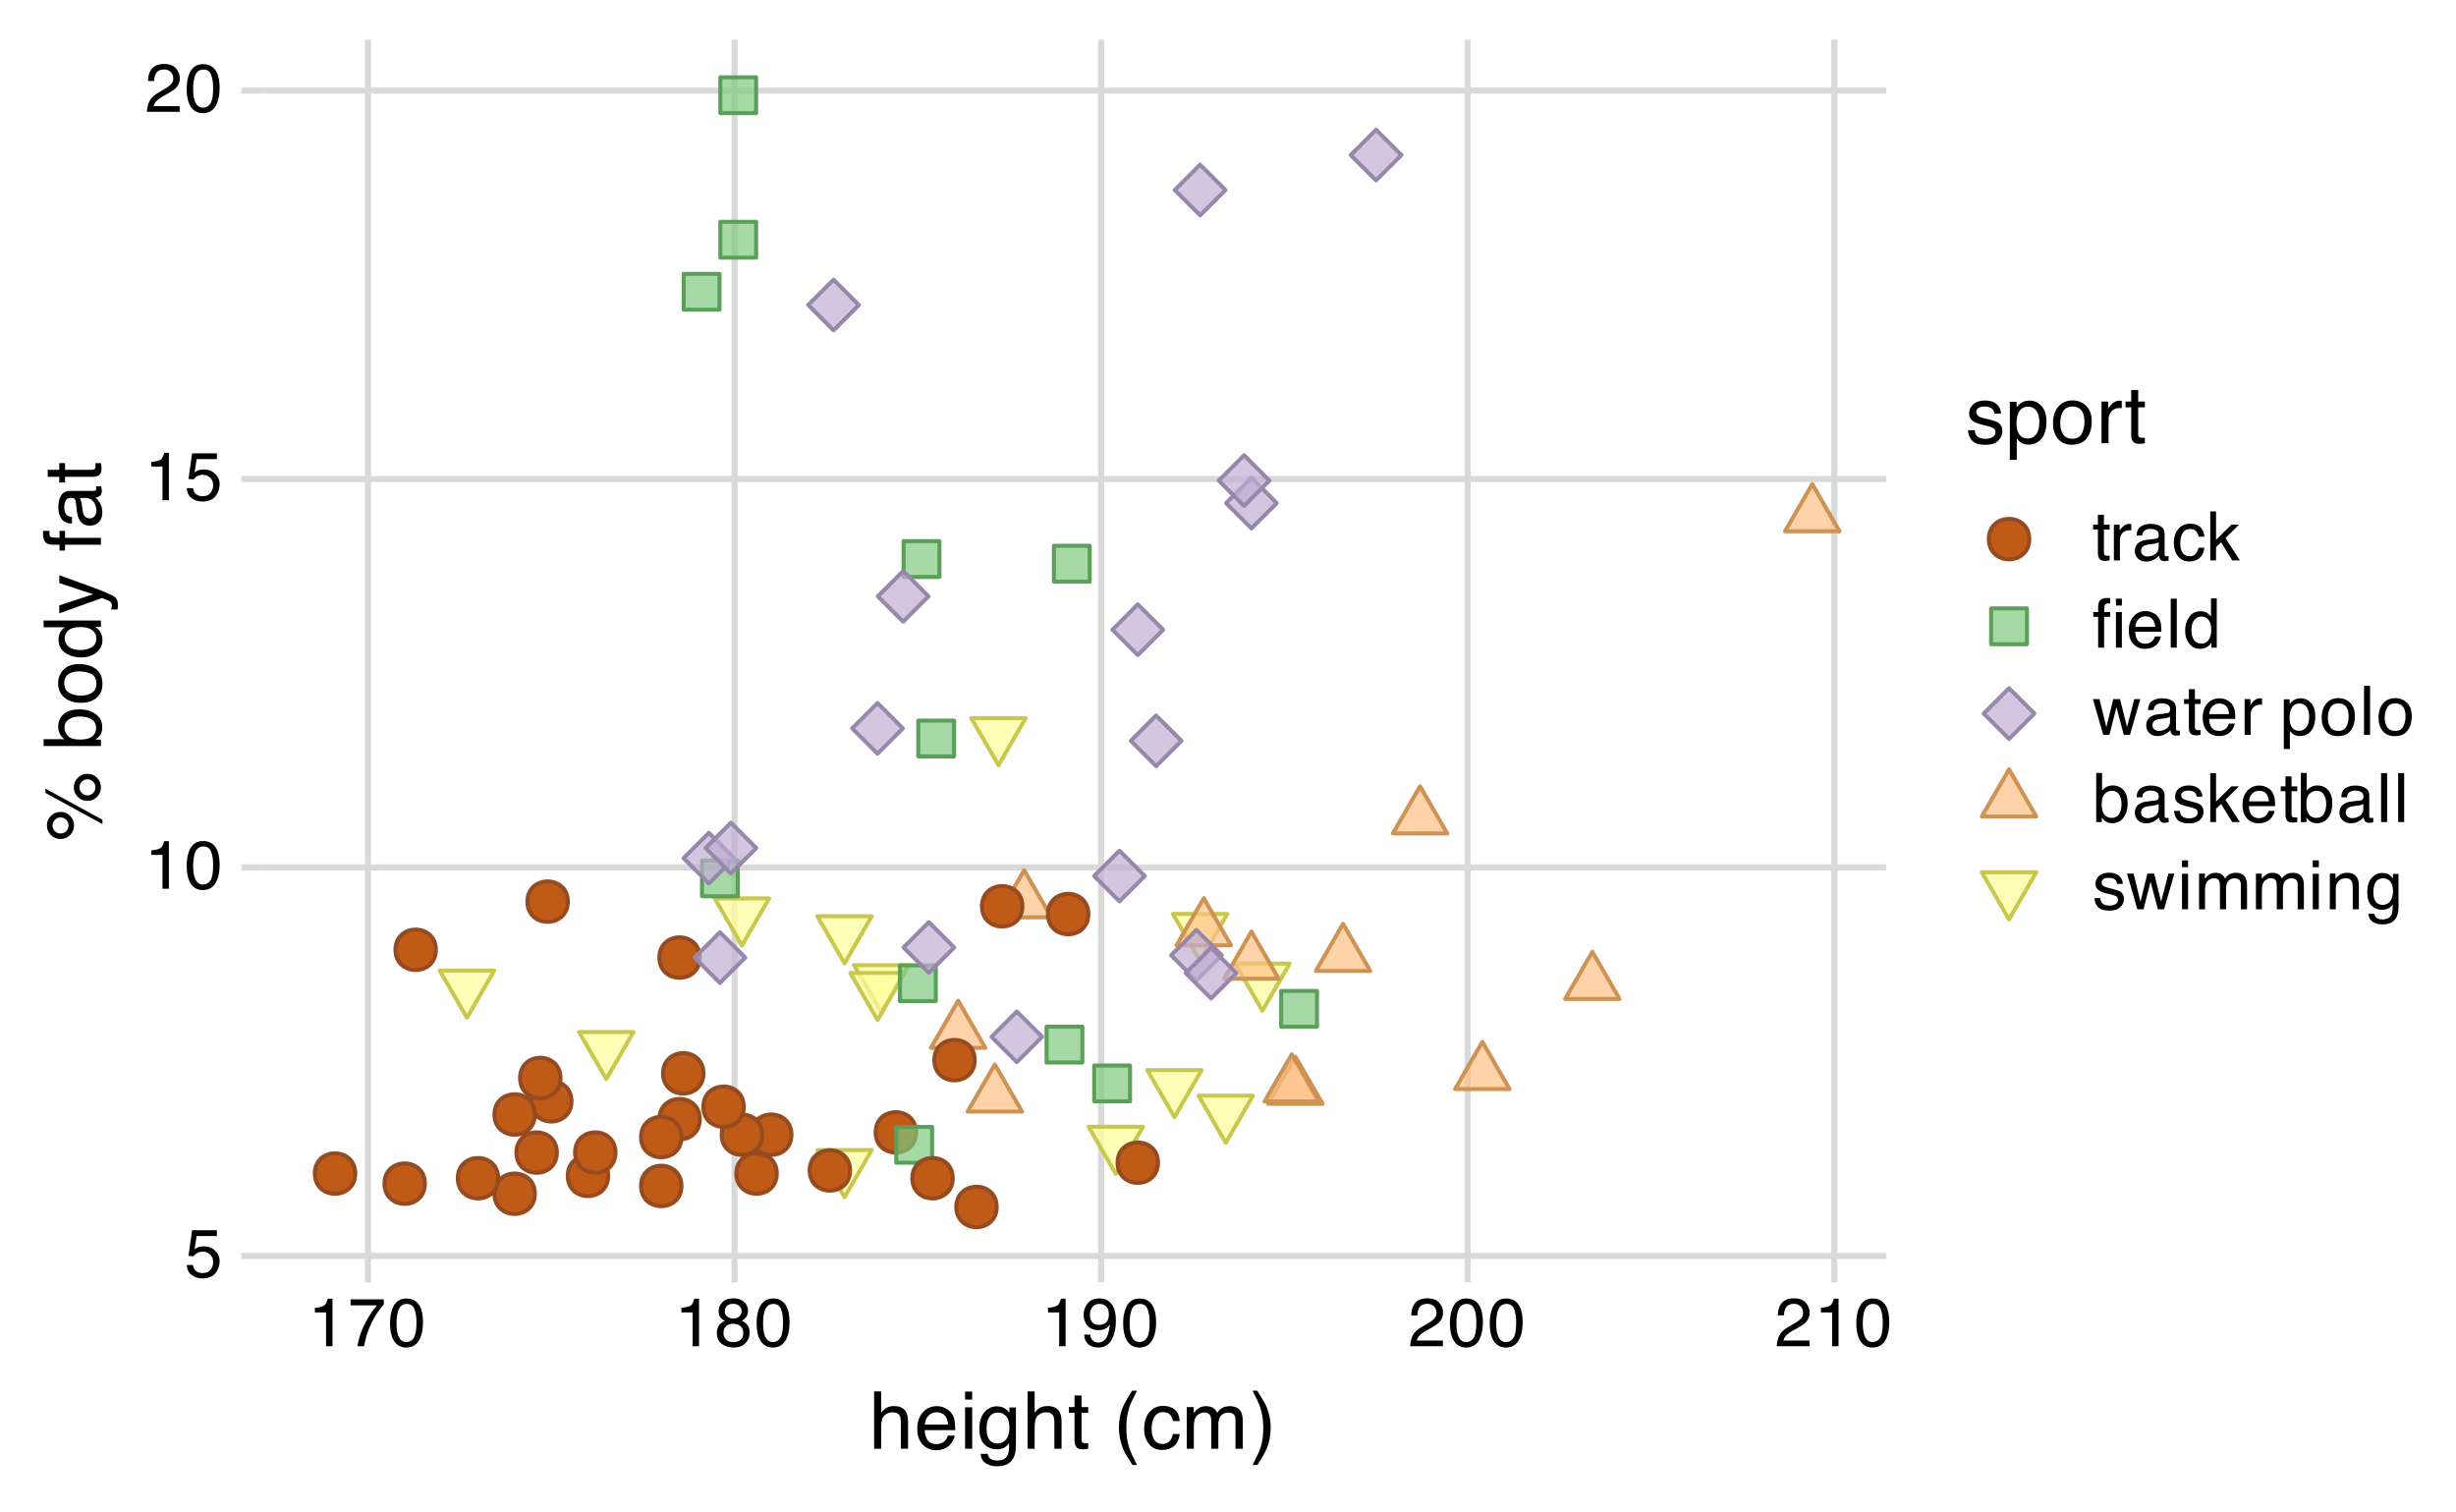 <?xml version="1.0" encoding="UTF-8"?>
<svg xmlns="http://www.w3.org/2000/svg" xmlns:xlink="http://www.w3.org/1999/xlink" width="432" height="266" viewBox="0 0 432 266">
<defs>
<g>
<g id="glyph-0-0">
<path d="M 0.391 0 L 0.391 -8.609 L 7.219 -8.609 L 7.219 0 Z M 6.141 -1.078 L 6.141 -7.531 L 1.469 -7.531 L 1.469 -1.078 Z M 6.141 -1.078 "/>
</g>
<g id="glyph-0-1">
<path d="M 1.484 -2.141 C 1.555 -1.535 1.836 -1.117 2.328 -0.891 C 2.578 -0.773 2.863 -0.719 3.188 -0.719 C 3.812 -0.719 4.273 -0.914 4.578 -1.312 C 4.879 -1.707 5.031 -2.148 5.031 -2.641 C 5.031 -3.223 4.848 -3.676 4.484 -4 C 4.129 -4.32 3.703 -4.484 3.203 -4.484 C 2.836 -4.484 2.523 -4.41 2.266 -4.266 C 2.004 -4.129 1.785 -3.938 1.609 -3.688 L 0.688 -3.734 L 1.328 -8.25 L 5.688 -8.25 L 5.688 -7.234 L 2.125 -7.234 L 1.766 -4.906 C 1.961 -5.051 2.148 -5.16 2.328 -5.234 C 2.641 -5.359 3 -5.422 3.406 -5.422 C 4.176 -5.422 4.828 -5.172 5.359 -4.672 C 5.898 -4.18 6.172 -3.555 6.172 -2.797 C 6.172 -2.004 5.922 -1.301 5.422 -0.688 C 4.93 -0.082 4.148 0.219 3.078 0.219 C 2.398 0.219 1.797 0.023 1.266 -0.359 C 0.742 -0.742 0.453 -1.336 0.391 -2.141 Z M 1.484 -2.141 "/>
</g>
<g id="glyph-0-2">
<path d="M 1.156 -5.938 L 1.156 -6.75 C 1.914 -6.82 2.441 -6.945 2.734 -7.125 C 3.035 -7.301 3.266 -7.711 3.422 -8.359 L 4.25 -8.359 L 4.25 0 L 3.125 0 L 3.125 -5.938 Z M 1.156 -5.938 "/>
</g>
<g id="glyph-0-3">
<path d="M 3.25 -8.391 C 4.332 -8.391 5.117 -7.941 5.609 -7.047 C 5.984 -6.359 6.172 -5.41 6.172 -4.203 C 6.172 -3.066 6 -2.125 5.656 -1.375 C 5.164 -0.301 4.359 0.234 3.234 0.234 C 2.234 0.234 1.484 -0.203 0.984 -1.078 C 0.578 -1.816 0.375 -2.801 0.375 -4.031 C 0.375 -4.977 0.5 -5.797 0.75 -6.484 C 1.207 -7.754 2.039 -8.391 3.25 -8.391 Z M 3.234 -0.734 C 3.785 -0.734 4.223 -0.973 4.547 -1.453 C 4.867 -1.941 5.031 -2.848 5.031 -4.172 C 5.031 -5.117 4.91 -5.898 4.672 -6.516 C 4.441 -7.129 3.988 -7.438 3.312 -7.438 C 2.688 -7.438 2.227 -7.145 1.938 -6.562 C 1.656 -5.977 1.516 -5.117 1.516 -3.984 C 1.516 -3.129 1.609 -2.441 1.797 -1.922 C 2.078 -1.129 2.555 -0.734 3.234 -0.734 Z M 3.234 -0.734 "/>
</g>
<g id="glyph-0-4">
<path d="M 0.375 0 C 0.414 -0.719 0.566 -1.344 0.828 -1.875 C 1.086 -2.414 1.594 -2.906 2.344 -3.344 L 3.469 -4 C 3.969 -4.289 4.32 -4.539 4.531 -4.75 C 4.852 -5.07 5.016 -5.441 5.016 -5.859 C 5.016 -6.348 4.863 -6.734 4.562 -7.016 C 4.27 -7.305 3.883 -7.453 3.406 -7.453 C 2.676 -7.453 2.176 -7.18 1.906 -6.641 C 1.75 -6.336 1.664 -5.93 1.656 -5.422 L 0.578 -5.422 C 0.586 -6.148 0.723 -6.742 0.984 -7.203 C 1.441 -8.016 2.25 -8.422 3.406 -8.422 C 4.363 -8.422 5.062 -8.16 5.5 -7.641 C 5.945 -7.117 6.172 -6.539 6.172 -5.906 C 6.172 -5.238 5.938 -4.664 5.469 -4.188 C 5.195 -3.906 4.707 -3.566 4 -3.172 L 3.188 -2.734 C 2.812 -2.523 2.516 -2.32 2.297 -2.125 C 1.898 -1.789 1.648 -1.414 1.547 -1 L 6.141 -1 L 6.141 0 Z M 0.375 0 "/>
</g>
<g id="glyph-0-5">
<path d="M 6.281 -8.25 L 6.281 -7.328 C 6.008 -7.066 5.648 -6.613 5.203 -5.969 C 4.754 -5.32 4.359 -4.625 4.016 -3.875 C 3.672 -3.133 3.41 -2.469 3.234 -1.875 C 3.129 -1.488 2.984 -0.863 2.797 0 L 1.641 0 C 1.898 -1.602 2.484 -3.195 3.391 -4.781 C 3.93 -5.707 4.492 -6.508 5.078 -7.188 L 0.438 -7.188 L 0.438 -8.25 Z M 6.281 -8.25 "/>
</g>
<g id="glyph-0-6">
<path d="M 3.266 -4.875 C 3.734 -4.875 4.098 -5.004 4.359 -5.266 C 4.617 -5.523 4.75 -5.832 4.75 -6.188 C 4.75 -6.5 4.625 -6.785 4.375 -7.047 C 4.125 -7.316 3.742 -7.453 3.234 -7.453 C 2.723 -7.453 2.352 -7.316 2.125 -7.047 C 1.895 -6.785 1.781 -6.484 1.781 -6.141 C 1.781 -5.742 1.926 -5.43 2.219 -5.203 C 2.52 -4.984 2.867 -4.875 3.266 -4.875 Z M 3.328 -0.719 C 3.816 -0.719 4.223 -0.848 4.547 -1.109 C 4.867 -1.379 5.031 -1.773 5.031 -2.297 C 5.031 -2.836 4.863 -3.25 4.531 -3.531 C 4.195 -3.812 3.77 -3.953 3.25 -3.953 C 2.75 -3.953 2.336 -3.805 2.016 -3.516 C 1.703 -3.234 1.547 -2.836 1.547 -2.328 C 1.547 -1.891 1.691 -1.508 1.984 -1.188 C 2.273 -0.875 2.723 -0.719 3.328 -0.719 Z M 1.828 -4.469 C 1.535 -4.594 1.305 -4.738 1.141 -4.906 C 0.836 -5.219 0.688 -5.625 0.688 -6.125 C 0.688 -6.75 0.91 -7.285 1.359 -7.734 C 1.816 -8.191 2.457 -8.422 3.281 -8.422 C 4.094 -8.422 4.723 -8.207 5.172 -7.781 C 5.629 -7.352 5.859 -6.859 5.859 -6.297 C 5.859 -5.773 5.727 -5.348 5.469 -5.016 C 5.32 -4.836 5.094 -4.66 4.781 -4.484 C 5.125 -4.328 5.395 -4.145 5.594 -3.938 C 5.969 -3.539 6.156 -3.031 6.156 -2.406 C 6.156 -1.664 5.906 -1.039 5.406 -0.531 C 4.914 -0.02 4.219 0.234 3.312 0.234 C 2.488 0.234 1.797 0.016 1.234 -0.422 C 0.672 -0.867 0.391 -1.516 0.391 -2.359 C 0.391 -2.848 0.508 -3.273 0.75 -3.641 C 0.988 -4.004 1.348 -4.281 1.828 -4.469 Z M 1.828 -4.469 "/>
</g>
<g id="glyph-0-7">
<path d="M 1.594 -2.031 C 1.625 -1.445 1.848 -1.047 2.266 -0.828 C 2.484 -0.703 2.727 -0.641 3 -0.641 C 3.5 -0.641 3.926 -0.848 4.281 -1.266 C 4.633 -1.691 4.891 -2.547 5.047 -3.828 C 4.805 -3.461 4.516 -3.203 4.172 -3.047 C 3.828 -2.898 3.453 -2.828 3.047 -2.828 C 2.242 -2.828 1.602 -3.078 1.125 -3.578 C 0.656 -4.086 0.422 -4.738 0.422 -5.531 C 0.422 -6.289 0.656 -6.957 1.125 -7.531 C 1.594 -8.113 2.281 -8.406 3.188 -8.406 C 4.406 -8.406 5.25 -7.852 5.719 -6.75 C 5.969 -6.145 6.094 -5.391 6.094 -4.484 C 6.094 -3.453 5.941 -2.539 5.641 -1.75 C 5.129 -0.426 4.258 0.234 3.031 0.234 C 2.219 0.234 1.598 0.02 1.172 -0.406 C 0.742 -0.844 0.531 -1.383 0.531 -2.031 Z M 3.188 -3.75 C 3.613 -3.75 4 -3.883 4.344 -4.156 C 4.688 -4.438 4.859 -4.922 4.859 -5.609 C 4.859 -6.223 4.703 -6.68 4.391 -6.984 C 4.078 -7.285 3.68 -7.438 3.203 -7.438 C 2.691 -7.438 2.285 -7.266 1.984 -6.922 C 1.68 -6.578 1.531 -6.113 1.531 -5.531 C 1.531 -4.988 1.66 -4.555 1.922 -4.234 C 2.191 -3.91 2.613 -3.75 3.188 -3.75 Z M 3.188 -3.75 "/>
</g>
<g id="glyph-0-8">
<path d="M 0.984 -8.031 L 2.047 -8.031 L 2.047 -6.281 L 3.047 -6.281 L 3.047 -5.422 L 2.047 -5.422 L 2.047 -1.312 C 2.047 -1.094 2.125 -0.945 2.281 -0.875 C 2.352 -0.832 2.488 -0.812 2.688 -0.812 C 2.738 -0.812 2.789 -0.812 2.844 -0.812 C 2.906 -0.82 2.973 -0.828 3.047 -0.828 L 3.047 0 C 2.93 0.031 2.805 0.051 2.672 0.062 C 2.547 0.082 2.406 0.094 2.25 0.094 C 1.758 0.094 1.426 -0.031 1.25 -0.281 C 1.07 -0.531 0.984 -0.859 0.984 -1.266 L 0.984 -5.422 L 0.141 -5.422 L 0.141 -6.281 L 0.984 -6.281 Z M 0.984 -8.031 "/>
</g>
<g id="glyph-0-9">
<path d="M 0.797 -6.281 L 1.812 -6.281 L 1.812 -5.188 C 1.883 -5.406 2.082 -5.664 2.406 -5.969 C 2.727 -6.27 3.098 -6.422 3.516 -6.422 C 3.535 -6.422 3.566 -6.414 3.609 -6.406 C 3.66 -6.406 3.742 -6.398 3.859 -6.391 L 3.859 -5.281 C 3.797 -5.289 3.738 -5.297 3.688 -5.297 C 3.633 -5.297 3.578 -5.297 3.516 -5.297 C 2.984 -5.297 2.57 -5.125 2.281 -4.781 C 2 -4.445 1.859 -4.055 1.859 -3.609 L 1.859 0 L 0.797 0 Z M 0.797 -6.281 "/>
</g>
<g id="glyph-0-10">
<path d="M 1.578 -1.672 C 1.578 -1.367 1.688 -1.129 1.906 -0.953 C 2.133 -0.773 2.398 -0.688 2.703 -0.688 C 3.078 -0.688 3.438 -0.77 3.781 -0.938 C 4.375 -1.227 4.672 -1.695 4.672 -2.344 L 4.672 -3.188 C 4.535 -3.113 4.363 -3.047 4.156 -2.984 C 3.957 -2.93 3.758 -2.895 3.562 -2.875 L 2.938 -2.797 C 2.551 -2.742 2.258 -2.66 2.062 -2.547 C 1.738 -2.367 1.578 -2.078 1.578 -1.672 Z M 4.141 -3.797 C 4.379 -3.828 4.539 -3.93 4.625 -4.109 C 4.664 -4.203 4.688 -4.336 4.688 -4.516 C 4.688 -4.867 4.555 -5.125 4.297 -5.281 C 4.047 -5.445 3.688 -5.531 3.219 -5.531 C 2.664 -5.531 2.273 -5.383 2.047 -5.094 C 1.91 -4.926 1.82 -4.68 1.781 -4.359 L 0.797 -4.359 C 0.816 -5.129 1.066 -5.664 1.547 -5.969 C 2.035 -6.27 2.598 -6.422 3.234 -6.422 C 3.973 -6.422 4.57 -6.281 5.031 -6 C 5.488 -5.719 5.719 -5.281 5.719 -4.688 L 5.719 -1.078 C 5.719 -0.973 5.738 -0.883 5.781 -0.812 C 5.832 -0.75 5.93 -0.719 6.078 -0.719 C 6.117 -0.719 6.164 -0.719 6.219 -0.719 C 6.281 -0.727 6.348 -0.738 6.422 -0.75 L 6.422 0.031 C 6.254 0.07 6.125 0.098 6.031 0.109 C 5.945 0.129 5.832 0.141 5.688 0.141 C 5.32 0.141 5.062 0.008 4.906 -0.25 C 4.812 -0.383 4.75 -0.578 4.719 -0.828 C 4.5 -0.547 4.188 -0.301 3.781 -0.094 C 3.383 0.113 2.945 0.219 2.469 0.219 C 1.883 0.219 1.406 0.039 1.031 -0.312 C 0.664 -0.664 0.484 -1.109 0.484 -1.641 C 0.484 -2.223 0.664 -2.676 1.031 -3 C 1.395 -3.32 1.867 -3.52 2.453 -3.594 Z M 3.266 -6.422 Z M 3.266 -6.422 "/>
</g>
<g id="glyph-0-11">
<path d="M 3.188 -6.453 C 3.895 -6.453 4.469 -6.281 4.906 -5.938 C 5.352 -5.594 5.625 -5.004 5.719 -4.172 L 4.688 -4.172 C 4.625 -4.555 4.484 -4.875 4.266 -5.125 C 4.047 -5.383 3.688 -5.516 3.188 -5.516 C 2.52 -5.516 2.039 -5.188 1.75 -4.531 C 1.562 -4.102 1.469 -3.578 1.469 -2.953 C 1.469 -2.328 1.598 -1.797 1.859 -1.359 C 2.129 -0.93 2.551 -0.719 3.125 -0.719 C 3.562 -0.719 3.906 -0.852 4.156 -1.125 C 4.414 -1.395 4.594 -1.758 4.688 -2.219 L 5.719 -2.219 C 5.602 -1.383 5.312 -0.773 4.844 -0.391 C 4.375 -0.004 3.773 0.188 3.047 0.188 C 2.223 0.188 1.566 -0.113 1.078 -0.719 C 0.586 -1.32 0.344 -2.07 0.344 -2.969 C 0.344 -4.07 0.609 -4.926 1.141 -5.531 C 1.68 -6.145 2.363 -6.453 3.188 -6.453 Z M 3.031 -6.422 Z M 3.031 -6.422 "/>
</g>
<g id="glyph-0-12">
<path d="M 0.75 -8.609 L 1.766 -8.609 L 1.766 -3.609 L 4.469 -6.281 L 5.812 -6.281 L 3.422 -3.922 L 5.953 0 L 4.609 0 L 2.656 -3.172 L 1.766 -2.359 L 1.766 0 L 0.75 0 Z M 0.75 -8.609 "/>
</g>
<g id="glyph-0-13">
<path d="M 1.031 -7.234 C 1.051 -7.672 1.129 -7.988 1.266 -8.188 C 1.516 -8.551 1.988 -8.734 2.688 -8.734 C 2.758 -8.734 2.828 -8.727 2.891 -8.719 C 2.961 -8.719 3.047 -8.711 3.141 -8.703 L 3.141 -7.75 C 3.023 -7.758 2.941 -7.766 2.891 -7.766 C 2.848 -7.766 2.805 -7.766 2.766 -7.766 C 2.441 -7.766 2.25 -7.68 2.188 -7.516 C 2.125 -7.348 2.094 -6.926 2.094 -6.25 L 3.141 -6.25 L 3.141 -5.422 L 2.078 -5.422 L 2.078 0 L 1.031 0 L 1.031 -5.422 L 0.172 -5.422 L 0.172 -6.25 L 1.031 -6.25 Z M 4.156 -7.406 L 4.156 -8.609 L 5.203 -8.609 L 5.203 -7.406 Z M 4.156 -6.25 L 5.203 -6.25 L 5.203 0 L 4.156 0 Z M 4.156 -6.25 "/>
</g>
<g id="glyph-0-14">
<path d="M 3.391 -6.422 C 3.836 -6.422 4.27 -6.316 4.688 -6.109 C 5.102 -5.898 5.422 -5.629 5.641 -5.297 C 5.848 -4.973 5.988 -4.602 6.062 -4.188 C 6.125 -3.895 6.156 -3.43 6.156 -2.797 L 1.547 -2.797 C 1.566 -2.16 1.719 -1.648 2 -1.266 C 2.281 -0.879 2.719 -0.688 3.312 -0.688 C 3.863 -0.688 4.301 -0.867 4.625 -1.234 C 4.812 -1.441 4.945 -1.688 5.031 -1.969 L 6.062 -1.969 C 6.039 -1.738 5.953 -1.484 5.797 -1.203 C 5.641 -0.922 5.469 -0.688 5.281 -0.5 C 4.957 -0.188 4.555 0.02 4.078 0.125 C 3.828 0.188 3.539 0.219 3.219 0.219 C 2.438 0.219 1.773 -0.062 1.234 -0.625 C 0.691 -1.195 0.422 -1.992 0.422 -3.016 C 0.422 -4.023 0.691 -4.844 1.234 -5.469 C 1.785 -6.102 2.504 -6.422 3.391 -6.422 Z M 5.062 -3.641 C 5.02 -4.098 4.922 -4.461 4.766 -4.734 C 4.484 -5.242 4.004 -5.5 3.328 -5.5 C 2.836 -5.5 2.426 -5.32 2.094 -4.969 C 1.77 -4.625 1.598 -4.18 1.578 -3.641 Z M 3.281 -6.422 Z M 3.281 -6.422 "/>
</g>
<g id="glyph-0-15">
<path d="M 0.797 -8.609 L 1.859 -8.609 L 1.859 0 L 0.797 0 Z M 0.797 -8.609 "/>
</g>
<g id="glyph-0-16">
<path d="M 1.438 -3.062 C 1.438 -2.395 1.578 -1.832 1.859 -1.375 C 2.148 -0.926 2.609 -0.703 3.234 -0.703 C 3.723 -0.703 4.125 -0.91 4.438 -1.328 C 4.758 -1.742 4.922 -2.348 4.922 -3.141 C 4.922 -3.93 4.754 -4.516 4.422 -4.891 C 4.098 -5.273 3.703 -5.469 3.234 -5.469 C 2.703 -5.469 2.27 -5.266 1.938 -4.859 C 1.602 -4.453 1.438 -3.852 1.438 -3.062 Z M 3.031 -6.391 C 3.508 -6.391 3.91 -6.285 4.234 -6.078 C 4.422 -5.961 4.633 -5.758 4.875 -5.469 L 4.875 -8.641 L 5.891 -8.641 L 5.891 0 L 4.938 0 L 4.938 -0.875 C 4.695 -0.488 4.406 -0.207 4.062 -0.031 C 3.727 0.133 3.344 0.219 2.906 0.219 C 2.207 0.219 1.602 -0.07 1.094 -0.656 C 0.582 -1.25 0.328 -2.031 0.328 -3 C 0.328 -3.914 0.562 -4.707 1.031 -5.375 C 1.5 -6.051 2.164 -6.391 3.031 -6.391 Z M 3.031 -6.391 "/>
</g>
<g id="glyph-0-17">
<path d="M 1.266 -6.281 L 2.469 -1.328 L 3.688 -6.281 L 4.875 -6.281 L 6.109 -1.359 L 7.391 -6.281 L 8.438 -6.281 L 6.625 0 L 5.531 0 L 4.25 -4.859 L 3.016 0 L 1.922 0 L 0.109 -6.281 Z M 1.266 -6.281 "/>
</g>
<g id="glyph-0-18">
</g>
<g id="glyph-0-19">
<path d="M 3.422 -0.703 C 3.91 -0.703 4.316 -0.91 4.641 -1.328 C 4.973 -1.742 5.141 -2.359 5.141 -3.172 C 5.141 -3.672 5.066 -4.102 4.922 -4.469 C 4.648 -5.156 4.148 -5.5 3.422 -5.5 C 2.691 -5.5 2.191 -5.133 1.922 -4.406 C 1.773 -4.02 1.703 -3.523 1.703 -2.922 C 1.703 -2.43 1.773 -2.02 1.922 -1.688 C 2.191 -1.031 2.691 -0.703 3.422 -0.703 Z M 0.688 -6.25 L 1.719 -6.25 L 1.719 -5.422 C 1.926 -5.703 2.156 -5.922 2.406 -6.078 C 2.758 -6.305 3.176 -6.422 3.656 -6.422 C 4.375 -6.422 4.977 -6.148 5.469 -5.609 C 5.969 -5.066 6.219 -4.289 6.219 -3.281 C 6.219 -1.906 5.859 -0.926 5.141 -0.344 C 4.691 0.031 4.164 0.219 3.562 0.219 C 3.094 0.219 2.695 0.113 2.375 -0.094 C 2.188 -0.219 1.977 -0.422 1.75 -0.703 L 1.75 2.5 L 0.688 2.5 Z M 0.688 -6.25 "/>
</g>
<g id="glyph-0-20">
<path d="M 3.266 -0.688 C 3.961 -0.688 4.441 -0.945 4.703 -1.469 C 4.961 -2 5.094 -2.586 5.094 -3.234 C 5.094 -3.828 5 -4.305 4.812 -4.672 C 4.508 -5.242 4 -5.531 3.281 -5.531 C 2.633 -5.531 2.164 -5.285 1.875 -4.797 C 1.582 -4.305 1.438 -3.711 1.438 -3.016 C 1.438 -2.348 1.582 -1.789 1.875 -1.344 C 2.164 -0.906 2.629 -0.688 3.266 -0.688 Z M 3.312 -6.453 C 4.113 -6.453 4.789 -6.18 5.344 -5.641 C 5.906 -5.109 6.188 -4.316 6.188 -3.266 C 6.188 -2.254 5.941 -1.414 5.453 -0.75 C 4.961 -0.094 4.203 0.234 3.172 0.234 C 2.305 0.234 1.617 -0.055 1.109 -0.641 C 0.598 -1.234 0.344 -2.02 0.344 -3 C 0.344 -4.051 0.609 -4.891 1.141 -5.516 C 1.68 -6.141 2.406 -6.453 3.312 -6.453 Z M 3.266 -6.422 Z M 3.266 -6.422 "/>
</g>
<g id="glyph-0-21">
<path d="M 0.688 -8.641 L 1.719 -8.641 L 1.719 -5.516 C 1.945 -5.816 2.223 -6.047 2.547 -6.203 C 2.867 -6.359 3.219 -6.438 3.594 -6.438 C 4.375 -6.438 5.004 -6.164 5.484 -5.625 C 5.973 -5.094 6.219 -4.305 6.219 -3.266 C 6.219 -2.266 5.977 -1.438 5.5 -0.781 C 5.02 -0.125 4.352 0.203 3.5 0.203 C 3.02 0.203 2.617 0.086 2.297 -0.141 C 2.098 -0.285 1.891 -0.504 1.672 -0.797 L 1.672 0 L 0.688 0 Z M 3.438 -0.734 C 4.008 -0.734 4.438 -0.957 4.719 -1.406 C 5 -1.863 5.141 -2.461 5.141 -3.203 C 5.141 -3.867 5 -4.414 4.719 -4.844 C 4.438 -5.281 4.02 -5.5 3.469 -5.5 C 2.988 -5.5 2.566 -5.32 2.203 -4.969 C 1.836 -4.613 1.656 -4.023 1.656 -3.203 C 1.656 -2.617 1.727 -2.141 1.875 -1.766 C 2.156 -1.078 2.676 -0.734 3.438 -0.734 Z M 3.438 -0.734 "/>
</g>
<g id="glyph-0-22">
<path d="M 1.406 -1.969 C 1.438 -1.613 1.523 -1.344 1.672 -1.156 C 1.93 -0.82 2.391 -0.656 3.047 -0.656 C 3.441 -0.656 3.785 -0.738 4.078 -0.906 C 4.379 -1.07 4.531 -1.332 4.531 -1.688 C 4.531 -1.957 4.41 -2.164 4.172 -2.312 C 4.016 -2.395 3.711 -2.492 3.266 -2.609 L 2.422 -2.812 C 1.891 -2.945 1.5 -3.098 1.25 -3.266 C 0.789 -3.547 0.562 -3.941 0.562 -4.453 C 0.562 -5.047 0.773 -5.523 1.203 -5.891 C 1.629 -6.254 2.207 -6.438 2.938 -6.438 C 3.875 -6.438 4.551 -6.16 4.969 -5.609 C 5.238 -5.254 5.367 -4.875 5.359 -4.469 L 4.359 -4.469 C 4.336 -4.707 4.254 -4.926 4.109 -5.125 C 3.867 -5.395 3.445 -5.531 2.844 -5.531 C 2.445 -5.531 2.145 -5.453 1.938 -5.297 C 1.738 -5.148 1.641 -4.953 1.641 -4.703 C 1.641 -4.43 1.773 -4.211 2.047 -4.047 C 2.203 -3.953 2.43 -3.867 2.734 -3.797 L 3.422 -3.625 C 4.18 -3.438 4.691 -3.258 4.953 -3.094 C 5.359 -2.82 5.562 -2.395 5.562 -1.812 C 5.562 -1.258 5.348 -0.781 4.922 -0.375 C 4.504 0.031 3.863 0.234 3 0.234 C 2.062 0.234 1.395 0.023 1 -0.391 C 0.613 -0.816 0.41 -1.344 0.391 -1.969 Z M 2.953 -6.422 Z M 2.953 -6.422 "/>
</g>
<g id="glyph-0-23">
<path d="M 0.781 -6.25 L 1.844 -6.25 L 1.844 0 L 0.781 0 Z M 0.781 -8.609 L 1.844 -8.609 L 1.844 -7.406 L 0.781 -7.406 Z M 0.781 -8.609 "/>
</g>
<g id="glyph-0-24">
<path d="M 0.781 -6.281 L 1.812 -6.281 L 1.812 -5.391 C 2.062 -5.691 2.289 -5.914 2.5 -6.062 C 2.844 -6.301 3.238 -6.422 3.688 -6.422 C 4.188 -6.422 4.586 -6.297 4.891 -6.047 C 5.055 -5.91 5.211 -5.703 5.359 -5.422 C 5.586 -5.766 5.859 -6.016 6.172 -6.172 C 6.492 -6.336 6.852 -6.422 7.25 -6.422 C 8.094 -6.422 8.664 -6.113 8.969 -5.5 C 9.133 -5.176 9.219 -4.734 9.219 -4.172 L 9.219 0 L 8.125 0 L 8.125 -4.359 C 8.125 -4.773 8.02 -5.062 7.812 -5.219 C 7.602 -5.375 7.348 -5.453 7.047 -5.453 C 6.629 -5.453 6.27 -5.312 5.969 -5.031 C 5.676 -4.758 5.531 -4.301 5.531 -3.656 L 5.531 0 L 4.453 0 L 4.453 -4.094 C 4.453 -4.52 4.398 -4.832 4.297 -5.031 C 4.141 -5.32 3.844 -5.469 3.406 -5.469 C 3.008 -5.469 2.645 -5.312 2.312 -5 C 1.988 -4.695 1.828 -4.141 1.828 -3.328 L 1.828 0 L 0.781 0 Z M 0.781 -6.281 "/>
</g>
<g id="glyph-0-25">
<path d="M 0.781 -6.281 L 1.781 -6.281 L 1.781 -5.391 C 2.07 -5.754 2.383 -6.016 2.719 -6.172 C 3.051 -6.336 3.422 -6.422 3.828 -6.422 C 4.711 -6.422 5.312 -6.109 5.625 -5.484 C 5.801 -5.141 5.891 -4.656 5.891 -4.031 L 5.891 0 L 4.812 0 L 4.812 -3.953 C 4.812 -4.336 4.754 -4.645 4.641 -4.875 C 4.453 -5.27 4.113 -5.469 3.625 -5.469 C 3.375 -5.469 3.172 -5.441 3.016 -5.391 C 2.723 -5.305 2.469 -5.133 2.25 -4.875 C 2.07 -4.664 1.957 -4.453 1.906 -4.234 C 1.852 -4.016 1.828 -3.695 1.828 -3.281 L 1.828 0 L 0.781 0 Z M 3.25 -6.422 Z M 3.25 -6.422 "/>
</g>
<g id="glyph-0-26">
<path d="M 2.984 -6.391 C 3.484 -6.391 3.914 -6.27 4.281 -6.031 C 4.477 -5.883 4.68 -5.68 4.891 -5.422 L 4.891 -6.219 L 5.859 -6.219 L 5.859 -0.516 C 5.859 0.285 5.742 0.914 5.516 1.375 C 5.078 2.227 4.25 2.656 3.031 2.656 C 2.352 2.656 1.785 2.504 1.328 2.203 C 0.867 1.898 0.609 1.426 0.547 0.781 L 1.625 0.781 C 1.676 1.062 1.773 1.281 1.922 1.438 C 2.16 1.664 2.535 1.781 3.047 1.781 C 3.859 1.781 4.391 1.492 4.641 0.922 C 4.785 0.586 4.852 -0.008 4.844 -0.875 C 4.633 -0.551 4.379 -0.312 4.078 -0.156 C 3.785 0 3.395 0.078 2.906 0.078 C 2.227 0.078 1.633 -0.16 1.125 -0.641 C 0.613 -1.129 0.359 -1.93 0.359 -3.047 C 0.359 -4.098 0.613 -4.914 1.125 -5.5 C 1.645 -6.094 2.266 -6.391 2.984 -6.391 Z M 4.891 -3.172 C 4.891 -3.941 4.727 -4.516 4.406 -4.891 C 4.082 -5.266 3.676 -5.453 3.188 -5.453 C 2.438 -5.453 1.926 -5.102 1.656 -4.406 C 1.508 -4.039 1.438 -3.555 1.438 -2.953 C 1.438 -2.242 1.578 -1.703 1.859 -1.328 C 2.148 -0.961 2.539 -0.781 3.031 -0.781 C 3.789 -0.781 4.32 -1.125 4.625 -1.812 C 4.801 -2.195 4.891 -2.648 4.891 -3.172 Z M 3.109 -6.422 Z M 3.109 -6.422 "/>
</g>
<g id="glyph-1-0">
<path d="M 0.453 0 L 0.453 -10.047 L 8.422 -10.047 L 8.422 0 Z M 7.172 -1.266 L 7.172 -8.781 L 1.703 -8.781 L 1.703 -1.266 Z M 7.172 -1.266 "/>
</g>
<g id="glyph-1-1">
<path d="M 0.906 -10.078 L 2.141 -10.078 L 2.141 -6.328 C 2.43 -6.703 2.691 -6.961 2.922 -7.109 C 3.316 -7.367 3.812 -7.5 4.406 -7.5 C 5.469 -7.5 6.188 -7.129 6.562 -6.391 C 6.77 -5.984 6.875 -5.422 6.875 -4.703 L 6.875 0 L 5.609 0 L 5.609 -4.609 C 5.609 -5.148 5.539 -5.547 5.406 -5.797 C 5.176 -6.203 4.754 -6.406 4.141 -6.406 C 3.629 -6.406 3.164 -6.227 2.75 -5.875 C 2.344 -5.52 2.141 -4.859 2.141 -3.891 L 2.141 0 L 0.906 0 Z M 0.906 -10.078 "/>
</g>
<g id="glyph-1-2">
<path d="M 3.953 -7.484 C 4.473 -7.484 4.973 -7.359 5.453 -7.109 C 5.941 -6.867 6.316 -6.555 6.578 -6.172 C 6.828 -5.805 6.988 -5.375 7.062 -4.875 C 7.133 -4.539 7.172 -4.004 7.172 -3.266 L 1.812 -3.266 C 1.832 -2.523 2.004 -1.93 2.328 -1.484 C 2.66 -1.035 3.172 -0.812 3.859 -0.812 C 4.504 -0.812 5.02 -1.02 5.406 -1.438 C 5.625 -1.688 5.773 -1.973 5.859 -2.297 L 7.078 -2.297 C 7.047 -2.023 6.938 -1.723 6.75 -1.391 C 6.57 -1.066 6.375 -0.801 6.156 -0.594 C 5.781 -0.227 5.316 0.02 4.766 0.156 C 4.473 0.227 4.141 0.266 3.766 0.266 C 2.848 0.266 2.07 -0.066 1.438 -0.734 C 0.812 -1.398 0.5 -2.328 0.5 -3.516 C 0.5 -4.691 0.816 -5.645 1.453 -6.375 C 2.086 -7.113 2.922 -7.484 3.953 -7.484 Z M 5.906 -4.25 C 5.863 -4.781 5.75 -5.207 5.562 -5.531 C 5.227 -6.113 4.664 -6.406 3.875 -6.406 C 3.312 -6.406 2.836 -6.203 2.453 -5.797 C 2.066 -5.391 1.863 -4.875 1.844 -4.25 Z M 3.828 -7.5 Z M 3.828 -7.5 "/>
</g>
<g id="glyph-1-3">
<path d="M 0.906 -7.281 L 2.156 -7.281 L 2.156 0 L 0.906 0 Z M 0.906 -10.047 L 2.156 -10.047 L 2.156 -8.641 L 0.906 -8.641 Z M 0.906 -10.047 "/>
</g>
<g id="glyph-1-4">
<path d="M 3.484 -7.453 C 4.055 -7.453 4.555 -7.312 4.984 -7.031 C 5.223 -6.863 5.461 -6.629 5.703 -6.328 L 5.703 -7.25 L 6.844 -7.25 L 6.844 -0.594 C 6.844 0.332 6.703 1.066 6.422 1.609 C 5.91 2.598 4.945 3.094 3.531 3.094 C 2.75 3.094 2.086 2.914 1.547 2.562 C 1.004 2.207 0.703 1.656 0.641 0.906 L 1.891 0.906 C 1.953 1.238 2.07 1.492 2.25 1.672 C 2.531 1.941 2.969 2.078 3.562 2.078 C 4.508 2.078 5.129 1.742 5.422 1.078 C 5.586 0.691 5.664 -0.004 5.656 -1.016 C 5.406 -0.641 5.109 -0.359 4.766 -0.172 C 4.422 0.004 3.961 0.094 3.391 0.094 C 2.598 0.094 1.906 -0.188 1.312 -0.75 C 0.719 -1.312 0.422 -2.242 0.422 -3.547 C 0.422 -4.773 0.719 -5.734 1.312 -6.422 C 1.914 -7.109 2.641 -7.453 3.484 -7.453 Z M 5.703 -3.688 C 5.703 -4.594 5.516 -5.266 5.141 -5.703 C 4.766 -6.141 4.289 -6.359 3.719 -6.359 C 2.844 -6.359 2.25 -5.953 1.938 -5.141 C 1.77 -4.711 1.688 -4.148 1.688 -3.453 C 1.688 -2.617 1.852 -1.988 2.188 -1.562 C 2.52 -1.133 2.969 -0.922 3.531 -0.922 C 4.414 -0.922 5.039 -1.316 5.406 -2.109 C 5.602 -2.566 5.703 -3.094 5.703 -3.688 Z M 3.625 -7.5 Z M 3.625 -7.5 "/>
</g>
<g id="glyph-1-5">
<path d="M 1.156 -9.359 L 2.391 -9.359 L 2.391 -7.328 L 3.562 -7.328 L 3.562 -6.312 L 2.391 -6.312 L 2.391 -1.531 C 2.391 -1.281 2.477 -1.113 2.656 -1.031 C 2.75 -0.977 2.906 -0.953 3.125 -0.953 C 3.188 -0.953 3.25 -0.953 3.312 -0.953 C 3.383 -0.953 3.469 -0.957 3.562 -0.969 L 3.562 0 C 3.414 0.039 3.266 0.066 3.109 0.078 C 2.961 0.098 2.801 0.109 2.625 0.109 C 2.051 0.109 1.66 -0.035 1.453 -0.328 C 1.254 -0.617 1.156 -1 1.156 -1.469 L 1.156 -6.312 L 0.156 -6.312 L 0.156 -7.328 L 1.156 -7.328 Z M 1.156 -9.359 "/>
</g>
<g id="glyph-1-6">
</g>
<g id="glyph-1-7">
<path d="M 4.141 -10.203 C 3.422 -8.816 2.957 -7.797 2.75 -7.141 C 2.426 -6.141 2.266 -4.984 2.266 -3.672 C 2.266 -2.359 2.445 -1.156 2.812 -0.062 C 3.039 0.613 3.488 1.586 4.156 2.859 L 3.344 2.859 C 2.676 1.816 2.258 1.148 2.094 0.859 C 1.938 0.578 1.766 0.191 1.578 -0.297 C 1.328 -0.973 1.148 -1.695 1.047 -2.469 C 0.992 -2.863 0.969 -3.238 0.969 -3.594 C 0.969 -4.945 1.18 -6.148 1.609 -7.203 C 1.879 -7.867 2.438 -8.867 3.281 -10.203 Z M 4.141 -10.203 "/>
</g>
<g id="glyph-1-8">
<path d="M 3.719 -7.531 C 4.551 -7.531 5.223 -7.328 5.734 -6.922 C 6.254 -6.523 6.566 -5.836 6.672 -4.859 L 5.469 -4.859 C 5.395 -5.305 5.227 -5.68 4.969 -5.984 C 4.719 -6.285 4.301 -6.438 3.719 -6.438 C 2.938 -6.438 2.379 -6.051 2.047 -5.281 C 1.828 -4.789 1.719 -4.18 1.719 -3.453 C 1.719 -2.711 1.867 -2.094 2.172 -1.594 C 2.484 -1.094 2.973 -0.844 3.641 -0.844 C 4.148 -0.844 4.555 -1 4.859 -1.312 C 5.16 -1.625 5.363 -2.051 5.469 -2.594 L 6.672 -2.594 C 6.535 -1.625 6.191 -0.91 5.641 -0.453 C 5.098 -0.004 4.398 0.219 3.547 0.219 C 2.586 0.219 1.82 -0.129 1.25 -0.828 C 0.688 -1.535 0.406 -2.41 0.406 -3.453 C 0.406 -4.742 0.719 -5.742 1.344 -6.453 C 1.969 -7.172 2.758 -7.531 3.719 -7.531 Z M 3.531 -7.5 Z M 3.531 -7.5 "/>
</g>
<g id="glyph-1-9">
<path d="M 0.906 -7.328 L 2.125 -7.328 L 2.125 -6.281 C 2.414 -6.645 2.676 -6.906 2.906 -7.062 C 3.312 -7.344 3.773 -7.484 4.297 -7.484 C 4.879 -7.484 5.348 -7.344 5.703 -7.062 C 5.898 -6.895 6.082 -6.648 6.25 -6.328 C 6.52 -6.723 6.836 -7.016 7.203 -7.203 C 7.578 -7.391 7.992 -7.484 8.453 -7.484 C 9.441 -7.484 10.113 -7.129 10.469 -6.422 C 10.656 -6.035 10.75 -5.52 10.75 -4.875 L 10.75 0 L 9.469 0 L 9.469 -5.094 C 9.469 -5.57 9.348 -5.898 9.109 -6.078 C 8.867 -6.266 8.57 -6.359 8.219 -6.359 C 7.738 -6.359 7.32 -6.195 6.969 -5.875 C 6.625 -5.551 6.453 -5.016 6.453 -4.266 L 6.453 0 L 5.203 0 L 5.203 -4.781 C 5.203 -5.281 5.141 -5.641 5.016 -5.859 C 4.828 -6.203 4.477 -6.375 3.969 -6.375 C 3.508 -6.375 3.086 -6.191 2.703 -5.828 C 2.328 -5.473 2.141 -4.828 2.141 -3.891 L 2.141 0 L 0.906 0 Z M 0.906 -7.328 "/>
</g>
<g id="glyph-1-10">
<path d="M 0.484 2.859 C 1.211 1.441 1.68 0.41 1.891 -0.234 C 2.203 -1.211 2.359 -2.359 2.359 -3.672 C 2.359 -4.992 2.176 -6.203 1.812 -7.297 C 1.582 -7.973 1.133 -8.941 0.469 -10.203 L 1.297 -10.203 C 1.992 -9.086 2.414 -8.395 2.562 -8.125 C 2.719 -7.863 2.879 -7.504 3.047 -7.047 C 3.266 -6.473 3.422 -5.91 3.516 -5.359 C 3.609 -4.805 3.656 -4.27 3.656 -3.75 C 3.656 -2.406 3.441 -1.203 3.016 -0.141 C 2.742 0.535 2.188 1.535 1.344 2.859 Z M 0.484 2.859 "/>
</g>
<g id="glyph-1-11">
<path d="M 1.641 -2.297 C 1.672 -1.891 1.77 -1.578 1.938 -1.359 C 2.25 -0.961 2.789 -0.766 3.562 -0.766 C 4.008 -0.766 4.406 -0.863 4.75 -1.062 C 5.102 -1.258 5.281 -1.562 5.281 -1.969 C 5.281 -2.289 5.141 -2.531 4.859 -2.688 C 4.68 -2.789 4.332 -2.91 3.812 -3.047 L 2.828 -3.281 C 2.203 -3.438 1.742 -3.613 1.453 -3.812 C 0.922 -4.145 0.656 -4.602 0.656 -5.188 C 0.656 -5.883 0.906 -6.445 1.406 -6.875 C 1.906 -7.301 2.578 -7.516 3.422 -7.516 C 4.523 -7.516 5.316 -7.191 5.797 -6.547 C 6.109 -6.129 6.258 -5.688 6.25 -5.219 L 5.094 -5.219 C 5.062 -5.5 4.961 -5.75 4.797 -5.969 C 4.516 -6.289 4.023 -6.453 3.328 -6.453 C 2.859 -6.453 2.504 -6.363 2.266 -6.188 C 2.023 -6.008 1.906 -5.773 1.906 -5.484 C 1.906 -5.172 2.062 -4.914 2.375 -4.719 C 2.562 -4.602 2.832 -4.504 3.188 -4.422 L 4 -4.219 C 4.883 -4.008 5.477 -3.805 5.781 -3.609 C 6.258 -3.285 6.5 -2.789 6.5 -2.125 C 6.5 -1.469 6.25 -0.898 5.75 -0.422 C 5.258 0.047 4.508 0.281 3.5 0.281 C 2.406 0.281 1.629 0.035 1.172 -0.453 C 0.723 -0.953 0.484 -1.566 0.453 -2.297 Z M 3.453 -7.5 Z M 3.453 -7.5 "/>
</g>
<g id="glyph-1-12">
<path d="M 4 -0.828 C 4.57 -0.828 5.047 -1.066 5.422 -1.547 C 5.805 -2.023 6 -2.742 6 -3.703 C 6 -4.285 5.914 -4.785 5.75 -5.203 C 5.426 -6.016 4.844 -6.422 4 -6.422 C 3.145 -6.422 2.562 -5.992 2.25 -5.141 C 2.07 -4.68 1.984 -4.102 1.984 -3.406 C 1.984 -2.844 2.07 -2.363 2.25 -1.969 C 2.562 -1.207 3.145 -0.828 4 -0.828 Z M 0.812 -7.281 L 2 -7.281 L 2 -6.312 C 2.25 -6.645 2.52 -6.906 2.812 -7.094 C 3.227 -7.363 3.711 -7.5 4.266 -7.5 C 5.098 -7.5 5.801 -7.18 6.375 -6.547 C 6.957 -5.91 7.25 -5.004 7.25 -3.828 C 7.25 -2.223 6.832 -1.082 6 -0.406 C 5.469 0.031 4.852 0.25 4.156 0.25 C 3.602 0.25 3.141 0.129 2.766 -0.109 C 2.547 -0.254 2.301 -0.492 2.031 -0.828 L 2.031 2.922 L 0.812 2.922 Z M 0.812 -7.281 "/>
</g>
<g id="glyph-1-13">
<path d="M 3.812 -0.797 C 4.625 -0.797 5.18 -1.102 5.484 -1.719 C 5.785 -2.332 5.938 -3.02 5.938 -3.781 C 5.938 -4.469 5.828 -5.023 5.609 -5.453 C 5.266 -6.117 4.672 -6.453 3.828 -6.453 C 3.066 -6.453 2.516 -6.164 2.172 -5.594 C 1.836 -5.02 1.672 -4.328 1.672 -3.516 C 1.672 -2.742 1.836 -2.098 2.172 -1.578 C 2.516 -1.055 3.062 -0.797 3.812 -0.797 Z M 3.859 -7.531 C 4.797 -7.531 5.586 -7.211 6.234 -6.578 C 6.891 -5.953 7.219 -5.031 7.219 -3.812 C 7.219 -2.633 6.93 -1.66 6.359 -0.891 C 5.785 -0.117 4.895 0.266 3.688 0.266 C 2.688 0.266 1.891 -0.07 1.297 -0.75 C 0.703 -1.438 0.406 -2.352 0.406 -3.5 C 0.406 -4.727 0.719 -5.707 1.344 -6.438 C 1.969 -7.164 2.805 -7.531 3.859 -7.531 Z M 3.812 -7.5 Z M 3.812 -7.5 "/>
</g>
<g id="glyph-1-14">
<path d="M 0.938 -7.328 L 2.109 -7.328 L 2.109 -6.062 C 2.203 -6.301 2.438 -6.598 2.812 -6.953 C 3.188 -7.305 3.617 -7.484 4.109 -7.484 C 4.129 -7.484 4.164 -7.477 4.219 -7.469 C 4.27 -7.469 4.363 -7.461 4.5 -7.453 L 4.5 -6.156 C 4.426 -6.164 4.359 -6.172 4.297 -6.172 C 4.234 -6.18 4.164 -6.188 4.094 -6.188 C 3.477 -6.188 3.004 -5.984 2.672 -5.578 C 2.336 -5.18 2.172 -4.727 2.172 -4.219 L 2.172 0 L 0.938 0 Z M 0.938 -7.328 "/>
</g>
<g id="glyph-2-0">
<path d="M 0 -0.453 L -10.047 -0.453 L -10.047 -8.422 L 0 -8.422 Z M -1.266 -7.172 L -8.781 -7.172 L -8.781 -1.703 L -1.266 -1.703 Z M -1.266 -7.172 "/>
</g>
<g id="glyph-2-1">
<path d="M -4.766 -9.547 C -4.766 -10.203 -4.531 -10.758 -4.062 -11.219 C -3.594 -11.688 -3.031 -11.922 -2.375 -11.922 C -1.719 -11.922 -1.156 -11.688 -0.688 -11.219 C -0.227 -10.758 0 -10.203 0 -9.547 C 0 -8.879 -0.227 -8.312 -0.688 -7.844 C -1.156 -7.383 -1.719 -7.156 -2.375 -7.156 C -3.031 -7.156 -3.594 -7.383 -4.062 -7.844 C -4.531 -8.312 -4.766 -8.879 -4.766 -9.547 Z M -9.75 -8.547 L -9.75 -9.312 L 0.266 -3.828 L 0.266 -3.078 Z M -5.703 -2.828 C -5.703 -3.223 -5.836 -3.555 -6.109 -3.828 C -6.391 -4.109 -6.723 -4.25 -7.109 -4.25 C -7.492 -4.25 -7.82 -4.109 -8.094 -3.828 C -8.375 -3.555 -8.516 -3.223 -8.516 -2.828 C -8.516 -2.441 -8.379 -2.109 -8.109 -1.828 C -7.836 -1.555 -7.504 -1.422 -7.109 -1.422 C -6.723 -1.422 -6.391 -1.555 -6.109 -1.828 C -5.836 -2.109 -5.703 -2.441 -5.703 -2.828 Z M -9.5 -2.828 C -9.5 -3.492 -9.266 -4.055 -8.797 -4.516 C -8.328 -4.984 -7.766 -5.219 -7.109 -5.219 C -6.453 -5.219 -5.891 -4.984 -5.422 -4.516 C -4.961 -4.055 -4.734 -3.492 -4.734 -2.828 C -4.734 -2.172 -4.961 -1.609 -5.422 -1.141 C -5.891 -0.68 -6.453 -0.453 -7.109 -0.453 C -7.766 -0.453 -8.328 -0.68 -8.797 -1.141 C -9.266 -1.609 -9.5 -2.172 -9.5 -2.828 Z M -0.969 -9.547 C -0.969 -9.93 -1.102 -10.258 -1.375 -10.531 C -1.656 -10.812 -1.988 -10.953 -2.375 -10.953 C -2.758 -10.953 -3.086 -10.812 -3.359 -10.531 C -3.641 -10.258 -3.781 -9.93 -3.781 -9.547 C -3.781 -9.148 -3.641 -8.812 -3.359 -8.531 C -3.086 -8.258 -2.758 -8.125 -2.375 -8.125 C -1.988 -8.125 -1.656 -8.258 -1.375 -8.531 C -1.102 -8.812 -0.969 -9.148 -0.969 -9.547 Z M -0.969 -9.547 "/>
</g>
<g id="glyph-2-2">
</g>
<g id="glyph-2-3">
<path d="M -10.078 -0.812 L -10.078 -2 L -6.438 -2 C -6.781 -2.27 -7.047 -2.594 -7.234 -2.969 C -7.422 -3.344 -7.516 -3.75 -7.516 -4.188 C -7.516 -5.094 -7.203 -5.828 -6.578 -6.391 C -5.953 -6.961 -5.023 -7.25 -3.797 -7.25 C -2.641 -7.25 -1.676 -6.969 -0.906 -6.406 C -0.145 -5.852 0.234 -5.078 0.234 -4.078 C 0.234 -3.523 0.098 -3.055 -0.172 -2.672 C -0.328 -2.441 -0.582 -2.195 -0.938 -1.938 L 0 -1.938 L 0 -0.812 Z M -0.859 -4 C -0.859 -4.664 -1.117 -5.164 -1.641 -5.5 C -2.172 -5.832 -2.867 -6 -3.734 -6 C -4.504 -6 -5.141 -5.832 -5.641 -5.5 C -6.148 -5.164 -6.406 -4.68 -6.406 -4.047 C -6.406 -3.484 -6.195 -2.988 -5.781 -2.562 C -5.375 -2.145 -4.691 -1.938 -3.734 -1.938 C -3.047 -1.938 -2.488 -2.02 -2.062 -2.188 C -1.258 -2.52 -0.859 -3.125 -0.859 -4 Z M -0.859 -4 "/>
</g>
<g id="glyph-2-4">
<path d="M -0.797 -3.812 C -0.797 -4.625 -1.102 -5.18 -1.719 -5.484 C -2.332 -5.785 -3.02 -5.938 -3.781 -5.938 C -4.469 -5.938 -5.023 -5.828 -5.453 -5.609 C -6.117 -5.266 -6.453 -4.672 -6.453 -3.828 C -6.453 -3.066 -6.164 -2.516 -5.594 -2.172 C -5.02 -1.836 -4.328 -1.672 -3.516 -1.672 C -2.742 -1.672 -2.098 -1.836 -1.578 -2.172 C -1.055 -2.516 -0.797 -3.062 -0.797 -3.812 Z M -7.531 -3.859 C -7.531 -4.797 -7.211 -5.586 -6.578 -6.234 C -5.953 -6.891 -5.031 -7.219 -3.812 -7.219 C -2.633 -7.219 -1.66 -6.93 -0.891 -6.359 C -0.117 -5.785 0.266 -4.895 0.266 -3.688 C 0.266 -2.688 -0.07 -1.891 -0.75 -1.297 C -1.438 -0.703 -2.352 -0.406 -3.5 -0.406 C -4.727 -0.406 -5.707 -0.719 -6.438 -1.344 C -7.164 -1.969 -7.531 -2.805 -7.531 -3.859 Z M -7.5 -3.812 Z M -7.5 -3.812 "/>
</g>
<g id="glyph-2-5">
<path d="M -3.578 -1.688 C -2.797 -1.688 -2.141 -1.852 -1.609 -2.188 C -1.078 -2.52 -0.812 -3.051 -0.812 -3.781 C -0.812 -4.352 -1.055 -4.82 -1.547 -5.188 C -2.035 -5.551 -2.738 -5.734 -3.656 -5.734 C -4.582 -5.734 -5.266 -5.539 -5.703 -5.156 C -6.148 -4.781 -6.375 -4.316 -6.375 -3.766 C -6.375 -3.148 -6.133 -2.648 -5.656 -2.266 C -5.188 -1.879 -4.492 -1.688 -3.578 -1.688 Z M -7.453 -3.531 C -7.453 -4.094 -7.332 -4.562 -7.094 -4.938 C -6.957 -5.156 -6.719 -5.406 -6.375 -5.688 L -10.078 -5.688 L -10.078 -6.875 L 0 -6.875 L 0 -5.766 L -1.016 -5.766 C -0.566 -5.473 -0.238 -5.129 -0.031 -4.734 C 0.164 -4.348 0.266 -3.898 0.266 -3.391 C 0.266 -2.578 -0.078 -1.875 -0.766 -1.281 C -1.453 -0.688 -2.363 -0.391 -3.5 -0.391 C -4.57 -0.391 -5.5 -0.66 -6.281 -1.203 C -7.062 -1.742 -7.453 -2.52 -7.453 -3.531 Z M -7.453 -3.531 "/>
</g>
<g id="glyph-2-6">
<path d="M -7.328 -5.469 L -7.328 -6.844 C -6.859 -6.664 -5.785 -6.281 -4.109 -5.688 C -2.848 -5.238 -1.82 -4.863 -1.031 -4.562 C 0.832 -3.852 1.969 -3.352 2.375 -3.062 C 2.789 -2.77 3 -2.266 3 -1.547 C 3 -1.379 2.988 -1.25 2.969 -1.156 C 2.957 -1.062 2.938 -0.945 2.906 -0.812 L 1.781 -0.812 C 1.844 -1.02 1.879 -1.172 1.891 -1.266 C 1.91 -1.367 1.922 -1.457 1.922 -1.531 C 1.922 -1.75 1.879 -1.91 1.797 -2.016 C 1.723 -2.129 1.633 -2.223 1.531 -2.297 C 1.488 -2.316 1.297 -2.395 0.953 -2.531 C 0.617 -2.676 0.375 -2.781 0.219 -2.844 L -7.328 -0.141 L -7.328 -1.531 L -1.359 -3.5 Z M -7.5 -3.5 Z M -7.5 -3.5 "/>
</g>
<g id="glyph-2-7">
<path d="M -8.438 -1.203 C -8.945 -1.223 -9.32 -1.316 -9.562 -1.484 C -9.977 -1.766 -10.188 -2.316 -10.188 -3.141 C -10.188 -3.211 -10.18 -3.289 -10.172 -3.375 C -10.172 -3.457 -10.164 -3.551 -10.156 -3.656 L -9.031 -3.656 C -9.039 -3.531 -9.047 -3.438 -9.047 -3.375 C -9.055 -3.32 -9.062 -3.27 -9.062 -3.219 C -9.062 -2.844 -8.961 -2.617 -8.766 -2.547 C -8.578 -2.473 -8.082 -2.438 -7.281 -2.438 L -7.281 -3.656 L -6.312 -3.656 L -6.312 -2.422 L 0 -2.422 L 0 -1.203 L -6.312 -1.203 L -6.312 -0.188 L -7.281 -0.188 L -7.281 -1.203 Z M -8.438 -1.203 "/>
</g>
<g id="glyph-2-8">
<path d="M -1.953 -1.844 C -1.598 -1.844 -1.316 -1.973 -1.109 -2.234 C -0.898 -2.492 -0.797 -2.801 -0.797 -3.156 C -0.797 -3.594 -0.895 -4.016 -1.094 -4.422 C -1.426 -5.098 -1.973 -5.438 -2.734 -5.438 L -3.719 -5.438 C -3.625 -5.289 -3.547 -5.098 -3.484 -4.859 C -3.422 -4.617 -3.375 -4.383 -3.344 -4.156 L -3.25 -3.422 C -3.195 -2.973 -3.102 -2.633 -2.969 -2.406 C -2.758 -2.031 -2.422 -1.844 -1.953 -1.844 Z M -4.438 -4.828 C -4.469 -5.109 -4.586 -5.297 -4.797 -5.391 C -4.898 -5.441 -5.055 -5.469 -5.266 -5.469 C -5.68 -5.469 -5.984 -5.316 -6.172 -5.016 C -6.359 -4.723 -6.453 -4.301 -6.453 -3.75 C -6.453 -3.102 -6.281 -2.645 -5.938 -2.375 C -5.75 -2.227 -5.469 -2.129 -5.094 -2.078 L -5.094 -0.938 C -5.988 -0.957 -6.613 -1.25 -6.969 -1.812 C -7.32 -2.375 -7.5 -3.031 -7.5 -3.781 C -7.5 -4.633 -7.332 -5.332 -7 -5.875 C -6.676 -6.406 -6.164 -6.672 -5.469 -6.672 L -1.266 -6.672 C -1.129 -6.672 -1.02 -6.695 -0.938 -6.75 C -0.863 -6.801 -0.828 -6.91 -0.828 -7.078 C -0.828 -7.141 -0.832 -7.203 -0.844 -7.266 C -0.852 -7.336 -0.863 -7.41 -0.875 -7.484 L 0.031 -7.484 C 0.082 -7.297 0.113 -7.148 0.125 -7.047 C 0.145 -6.941 0.156 -6.805 0.156 -6.641 C 0.156 -6.211 0.004 -5.906 -0.297 -5.719 C -0.453 -5.613 -0.676 -5.539 -0.969 -5.5 C -0.645 -5.25 -0.359 -4.891 -0.109 -4.422 C 0.129 -3.953 0.25 -3.438 0.25 -2.875 C 0.25 -2.195 0.047 -1.641 -0.359 -1.203 C -0.773 -0.773 -1.297 -0.562 -1.922 -0.562 C -2.598 -0.562 -3.125 -0.77 -3.5 -1.188 C -3.875 -1.613 -4.102 -2.172 -4.188 -2.859 Z M -7.5 -3.812 Z M -7.5 -3.812 "/>
</g>
<g id="glyph-2-9">
<path d="M -9.359 -1.156 L -9.359 -2.391 L -7.328 -2.391 L -7.328 -3.562 L -6.312 -3.562 L -6.312 -2.391 L -1.531 -2.391 C -1.281 -2.391 -1.113 -2.477 -1.031 -2.656 C -0.977 -2.75 -0.953 -2.906 -0.953 -3.125 C -0.953 -3.188 -0.953 -3.25 -0.953 -3.312 C -0.953 -3.383 -0.957 -3.469 -0.969 -3.562 L 0 -3.562 C 0.039 -3.414 0.066 -3.266 0.078 -3.109 C 0.098 -2.961 0.109 -2.801 0.109 -2.625 C 0.109 -2.051 -0.035 -1.66 -0.328 -1.453 C -0.617 -1.254 -1 -1.156 -1.469 -1.156 L -6.312 -1.156 L -6.312 -0.156 L -7.328 -0.156 L -7.328 -1.156 Z M -9.359 -1.156 "/>
</g>
</g>
<clipPath id="clip-0">
<path clip-rule="nonzero" d="M 45.938 220 L 331.762 220 L 331.762 222 L 45.938 222 Z M 45.938 220 "/>
</clipPath>
<clipPath id="clip-1">
<path clip-rule="nonzero" d="M 45.938 152 L 331.762 152 L 331.762 154 L 45.938 154 Z M 45.938 152 "/>
</clipPath>
<clipPath id="clip-2">
<path clip-rule="nonzero" d="M 45.938 83 L 331.762 83 L 331.762 85 L 45.938 85 Z M 45.938 83 "/>
</clipPath>
<clipPath id="clip-3">
<path clip-rule="nonzero" d="M 45.938 15 L 331.762 15 L 331.762 17 L 45.938 17 Z M 45.938 15 "/>
</clipPath>
<clipPath id="clip-4">
<path clip-rule="nonzero" d="M 64 6.973 L 66 6.973 L 66 222.062 L 64 222.062 Z M 64 6.973 "/>
</clipPath>
<clipPath id="clip-5">
<path clip-rule="nonzero" d="M 128 6.973 L 130 6.973 L 130 222.062 L 128 222.062 Z M 128 6.973 "/>
</clipPath>
<clipPath id="clip-6">
<path clip-rule="nonzero" d="M 193 6.973 L 195 6.973 L 195 222.062 L 193 222.062 Z M 193 6.973 "/>
</clipPath>
<clipPath id="clip-7">
<path clip-rule="nonzero" d="M 257 6.973 L 259 6.973 L 259 222.062 L 257 222.062 Z M 257 6.973 "/>
</clipPath>
<clipPath id="clip-8">
<path clip-rule="nonzero" d="M 322 6.973 L 324 6.973 L 324 222.062 L 322 222.062 Z M 322 6.973 "/>
</clipPath>
</defs>
<rect x="-43.2" y="-26.6" width="518.4" height="319.2" fill="rgb(100%, 100%, 100%)" fill-opacity="1"/>
<g clip-path="url(#clip-0)">
<path fill="none" stroke-width="1.067" stroke-linecap="butt" stroke-linejoin="round" stroke="rgb(85.098%, 85.098%, 85.098%)" stroke-opacity="1" stroke-miterlimit="10" d="M 45.938 220.895 L 331.762 220.895 "/>
</g>
<g clip-path="url(#clip-1)">
<path fill="none" stroke-width="1.067" stroke-linecap="butt" stroke-linejoin="round" stroke="rgb(85.098%, 85.098%, 85.098%)" stroke-opacity="1" stroke-miterlimit="10" d="M 45.938 152.574 L 331.762 152.574 "/>
</g>
<g clip-path="url(#clip-2)">
<path fill="none" stroke-width="1.067" stroke-linecap="butt" stroke-linejoin="round" stroke="rgb(85.098%, 85.098%, 85.098%)" stroke-opacity="1" stroke-miterlimit="10" d="M 45.938 84.254 L 331.762 84.254 "/>
</g>
<g clip-path="url(#clip-3)">
<path fill="none" stroke-width="1.067" stroke-linecap="butt" stroke-linejoin="round" stroke="rgb(85.098%, 85.098%, 85.098%)" stroke-opacity="1" stroke-miterlimit="10" d="M 45.938 15.93 L 331.762 15.93 "/>
</g>
<g clip-path="url(#clip-4)">
<path fill="none" stroke-width="1.067" stroke-linecap="butt" stroke-linejoin="round" stroke="rgb(85.098%, 85.098%, 85.098%)" stroke-opacity="1" stroke-miterlimit="10" d="M 64.73 222.062 L 64.73 6.973 "/>
</g>
<g clip-path="url(#clip-5)">
<path fill="none" stroke-width="1.067" stroke-linecap="butt" stroke-linejoin="round" stroke="rgb(85.098%, 85.098%, 85.098%)" stroke-opacity="1" stroke-miterlimit="10" d="M 129.207 222.062 L 129.207 6.973 "/>
</g>
<g clip-path="url(#clip-6)">
<path fill="none" stroke-width="1.067" stroke-linecap="butt" stroke-linejoin="round" stroke="rgb(85.098%, 85.098%, 85.098%)" stroke-opacity="1" stroke-miterlimit="10" d="M 193.684 222.062 L 193.684 6.973 "/>
</g>
<g clip-path="url(#clip-7)">
<path fill="none" stroke-width="1.067" stroke-linecap="butt" stroke-linejoin="round" stroke="rgb(85.098%, 85.098%, 85.098%)" stroke-opacity="1" stroke-miterlimit="10" d="M 258.16 222.062 L 258.16 6.973 "/>
</g>
<g clip-path="url(#clip-8)">
<path fill="none" stroke-width="1.067" stroke-linecap="butt" stroke-linejoin="round" stroke="rgb(85.098%, 85.098%, 85.098%)" stroke-opacity="1" stroke-miterlimit="10" d="M 322.641 222.062 L 322.641 6.973 "/>
</g>
<path fill-rule="nonzero" fill="rgb(100%, 100%, 60%)" fill-opacity="0.698" stroke-width="0.709" stroke-linecap="round" stroke-linejoin="round" stroke="rgb(78.431%, 78.431%, 30.98%)" stroke-opacity="1" stroke-miterlimit="10" d="M 82.141 179.008 L 86.93 170.715 L 77.352 170.715 Z M 82.141 179.008 "/>
<path fill-rule="nonzero" fill="rgb(100%, 100%, 60%)" fill-opacity="0.698" stroke-width="0.709" stroke-linecap="round" stroke-linejoin="round" stroke="rgb(78.431%, 78.431%, 30.98%)" stroke-opacity="1" stroke-miterlimit="10" d="M 106.641 189.805 L 111.43 181.512 L 101.852 181.512 Z M 106.641 189.805 "/>
<path fill-rule="nonzero" fill="rgb(100%, 100%, 60%)" fill-opacity="0.698" stroke-width="0.709" stroke-linecap="round" stroke-linejoin="round" stroke="rgb(78.431%, 78.431%, 30.98%)" stroke-opacity="1" stroke-miterlimit="10" d="M 148.551 210.574 L 153.34 202.281 L 143.762 202.281 Z M 148.551 210.574 "/>
<path fill-rule="nonzero" fill="rgb(100%, 100%, 60%)" fill-opacity="0.698" stroke-width="0.709" stroke-linecap="round" stroke-linejoin="round" stroke="rgb(78.431%, 78.431%, 30.98%)" stroke-opacity="1" stroke-miterlimit="10" d="M 222.055 177.777 L 226.844 169.484 L 217.266 169.484 Z M 222.055 177.777 "/>
<path fill-rule="nonzero" fill="rgb(100%, 100%, 60%)" fill-opacity="0.698" stroke-width="0.709" stroke-linecap="round" stroke-linejoin="round" stroke="rgb(78.431%, 78.431%, 30.98%)" stroke-opacity="1" stroke-miterlimit="10" d="M 215.605 201.008 L 220.395 192.715 L 210.82 192.715 Z M 215.605 201.008 "/>
<path fill-rule="nonzero" fill="rgb(100%, 100%, 60%)" fill-opacity="0.698" stroke-width="0.709" stroke-linecap="round" stroke-linejoin="round" stroke="rgb(78.431%, 78.431%, 30.98%)" stroke-opacity="1" stroke-miterlimit="10" d="M 130.496 166.301 L 135.285 158.008 L 125.711 158.008 Z M 130.496 166.301 "/>
<path fill-rule="nonzero" fill="rgb(100%, 100%, 60%)" fill-opacity="0.698" stroke-width="0.709" stroke-linecap="round" stroke-linejoin="round" stroke="rgb(78.431%, 78.431%, 30.98%)" stroke-opacity="1" stroke-miterlimit="10" d="M 148.551 169.445 L 153.34 161.152 L 143.762 161.152 Z M 148.551 169.445 "/>
<path fill-rule="nonzero" fill="rgb(100%, 100%, 60%)" fill-opacity="0.698" stroke-width="0.709" stroke-linecap="round" stroke-linejoin="round" stroke="rgb(78.431%, 78.431%, 30.98%)" stroke-opacity="1" stroke-miterlimit="10" d="M 155 178.051 L 159.789 169.758 L 150.211 169.758 Z M 155 178.051 "/>
<path fill-rule="nonzero" fill="rgb(100%, 100%, 60%)" fill-opacity="0.698" stroke-width="0.709" stroke-linecap="round" stroke-linejoin="round" stroke="rgb(78.431%, 78.431%, 30.98%)" stroke-opacity="1" stroke-miterlimit="10" d="M 211.094 169.035 L 215.883 160.742 L 206.305 160.742 Z M 211.094 169.035 "/>
<path fill-rule="nonzero" fill="rgb(100%, 100%, 60%)" fill-opacity="0.698" stroke-width="0.709" stroke-linecap="round" stroke-linejoin="round" stroke="rgb(78.431%, 78.431%, 30.98%)" stroke-opacity="1" stroke-miterlimit="10" d="M 175.633 134.602 L 180.418 126.309 L 170.844 126.309 Z M 175.633 134.602 "/>
<path fill-rule="nonzero" fill="rgb(100%, 100%, 60%)" fill-opacity="0.698" stroke-width="0.709" stroke-linecap="round" stroke-linejoin="round" stroke="rgb(78.431%, 78.431%, 30.98%)" stroke-opacity="1" stroke-miterlimit="10" d="M 154.355 179.418 L 159.141 171.125 L 149.566 171.125 Z M 154.355 179.418 "/>
<path fill-rule="nonzero" fill="rgb(100%, 100%, 60%)" fill-opacity="0.698" stroke-width="0.709" stroke-linecap="round" stroke-linejoin="round" stroke="rgb(78.431%, 78.431%, 30.98%)" stroke-opacity="1" stroke-miterlimit="10" d="M 206.582 196.5 L 211.367 188.207 L 201.793 188.207 Z M 206.582 196.5 "/>
<path fill-rule="nonzero" fill="rgb(100%, 100%, 60%)" fill-opacity="0.698" stroke-width="0.709" stroke-linecap="round" stroke-linejoin="round" stroke="rgb(78.431%, 78.431%, 30.98%)" stroke-opacity="1" stroke-miterlimit="10" d="M 196.266 206.473 L 201.051 198.18 L 191.477 198.18 Z M 196.266 206.473 "/>
<path fill-rule="nonzero" fill="rgb(99.216%, 75.294%, 52.549%)" fill-opacity="0.698" stroke-width="0.709" stroke-linecap="round" stroke-linejoin="round" stroke="rgb(80.784%, 57.647%, 32.549%)" stroke-opacity="1" stroke-miterlimit="10" d="M 260.742 183.254 L 265.527 191.547 L 255.953 191.547 Z M 260.742 183.254 "/>
<path fill-rule="nonzero" fill="rgb(99.216%, 75.294%, 52.549%)" fill-opacity="0.698" stroke-width="0.709" stroke-linecap="round" stroke-linejoin="round" stroke="rgb(80.784%, 57.647%, 32.549%)" stroke-opacity="1" stroke-miterlimit="10" d="M 227.859 185.852 L 232.645 194.145 L 223.07 194.145 Z M 227.859 185.852 "/>
<path fill-rule="nonzero" fill="rgb(99.216%, 75.294%, 52.549%)" fill-opacity="0.698" stroke-width="0.709" stroke-linecap="round" stroke-linejoin="round" stroke="rgb(80.784%, 57.647%, 32.549%)" stroke-opacity="1" stroke-miterlimit="10" d="M 220.121 163.852 L 224.91 172.145 L 215.332 172.145 Z M 220.121 163.852 "/>
<path fill-rule="nonzero" fill="rgb(99.216%, 75.294%, 52.549%)" fill-opacity="0.698" stroke-width="0.709" stroke-linecap="round" stroke-linejoin="round" stroke="rgb(80.784%, 57.647%, 32.549%)" stroke-opacity="1" stroke-miterlimit="10" d="M 180.145 153.059 L 184.934 161.352 L 175.355 161.352 Z M 180.145 153.059 "/>
<path fill-rule="nonzero" fill="rgb(99.216%, 75.294%, 52.549%)" fill-opacity="0.698" stroke-width="0.709" stroke-linecap="round" stroke-linejoin="round" stroke="rgb(80.784%, 57.647%, 32.549%)" stroke-opacity="1" stroke-miterlimit="10" d="M 318.77 85.145 L 323.559 93.438 L 313.98 93.438 Z M 318.77 85.145 "/>
<path fill-rule="nonzero" fill="rgb(99.216%, 75.294%, 52.549%)" fill-opacity="0.698" stroke-width="0.709" stroke-linecap="round" stroke-linejoin="round" stroke="rgb(80.784%, 57.647%, 32.549%)" stroke-opacity="1" stroke-miterlimit="10" d="M 280.086 167.406 L 284.871 175.699 L 275.297 175.699 Z M 280.086 167.406 "/>
<path fill-rule="nonzero" fill="rgb(99.216%, 75.294%, 52.549%)" fill-opacity="0.698" stroke-width="0.709" stroke-linecap="round" stroke-linejoin="round" stroke="rgb(80.784%, 57.647%, 32.549%)" stroke-opacity="1" stroke-miterlimit="10" d="M 249.781 138.301 L 254.566 146.594 L 244.992 146.594 Z M 249.781 138.301 "/>
<path fill-rule="nonzero" fill="rgb(99.216%, 75.294%, 52.549%)" fill-opacity="0.698" stroke-width="0.709" stroke-linecap="round" stroke-linejoin="round" stroke="rgb(80.784%, 57.647%, 32.549%)" stroke-opacity="1" stroke-miterlimit="10" d="M 174.988 187.219 L 179.773 195.512 L 170.199 195.512 Z M 174.988 187.219 "/>
<path fill-rule="nonzero" fill="rgb(99.216%, 75.294%, 52.549%)" fill-opacity="0.698" stroke-width="0.709" stroke-linecap="round" stroke-linejoin="round" stroke="rgb(80.784%, 57.647%, 32.549%)" stroke-opacity="1" stroke-miterlimit="10" d="M 236.238 162.484 L 241.027 170.777 L 231.453 170.777 Z M 236.238 162.484 "/>
<path fill-rule="nonzero" fill="rgb(99.216%, 75.294%, 52.549%)" fill-opacity="0.698" stroke-width="0.709" stroke-linecap="round" stroke-linejoin="round" stroke="rgb(80.784%, 57.647%, 32.549%)" stroke-opacity="1" stroke-miterlimit="10" d="M 168.539 176.012 L 173.328 184.305 L 163.75 184.305 Z M 168.539 176.012 "/>
<path fill-rule="nonzero" fill="rgb(99.216%, 75.294%, 52.549%)" fill-opacity="0.698" stroke-width="0.709" stroke-linecap="round" stroke-linejoin="round" stroke="rgb(80.784%, 57.647%, 32.549%)" stroke-opacity="1" stroke-miterlimit="10" d="M 211.738 157.977 L 216.527 166.27 L 206.949 166.27 Z M 211.738 157.977 "/>
<path fill-rule="nonzero" fill="rgb(99.216%, 75.294%, 52.549%)" fill-opacity="0.698" stroke-width="0.709" stroke-linecap="round" stroke-linejoin="round" stroke="rgb(80.784%, 57.647%, 32.549%)" stroke-opacity="1" stroke-miterlimit="10" d="M 227.215 185.441 L 232 193.734 L 222.426 193.734 Z M 227.215 185.441 "/>
<path fill-rule="nonzero" fill="rgb(74.902%, 35.686%, 9.02%)" fill-opacity="1" stroke-width="0.709" stroke-linecap="round" stroke-linejoin="round" stroke="rgb(58.431%, 29.02%, 12.549%)" stroke-opacity="1" stroke-miterlimit="10" d="M 62.484 206.41 C 62.484 211.152 55.375 211.152 55.375 206.41 C 55.375 201.672 62.484 201.672 62.484 206.41 "/>
<path fill-rule="nonzero" fill="rgb(74.902%, 35.686%, 9.02%)" fill-opacity="1" stroke-width="0.709" stroke-linecap="round" stroke-linejoin="round" stroke="rgb(58.431%, 29.02%, 12.549%)" stroke-opacity="1" stroke-miterlimit="10" d="M 175.316 212.285 C 175.316 217.027 168.207 217.027 168.207 212.285 C 168.207 207.547 175.316 207.547 175.316 212.285 "/>
<path fill-rule="nonzero" fill="rgb(74.902%, 35.686%, 9.02%)" fill-opacity="1" stroke-width="0.709" stroke-linecap="round" stroke-linejoin="round" stroke="rgb(58.431%, 29.02%, 12.549%)" stroke-opacity="1" stroke-miterlimit="10" d="M 161.133 199.168 C 161.133 203.91 154.023 203.91 154.023 199.168 C 154.023 194.43 161.133 194.43 161.133 199.168 "/>
<path fill-rule="nonzero" fill="rgb(74.902%, 35.686%, 9.02%)" fill-opacity="1" stroke-width="0.709" stroke-linecap="round" stroke-linejoin="round" stroke="rgb(58.431%, 29.02%, 12.549%)" stroke-opacity="1" stroke-miterlimit="10" d="M 179.832 159.406 C 179.832 164.145 172.723 164.145 172.723 159.406 C 172.723 154.664 179.832 154.664 179.832 159.406 "/>
<path fill-rule="nonzero" fill="rgb(49.804%, 78.824%, 49.804%)" fill-opacity="0.698" stroke-width="0.709" stroke-linecap="round" stroke-linejoin="round" stroke="rgb(35.686%, 62.353%, 35.686%)" stroke-opacity="1" stroke-miterlimit="10" d="M 158.941 101.477 L 165.242 101.477 L 165.242 95.176 L 158.941 95.176 Z M 158.941 101.477 "/>
<path fill-rule="nonzero" fill="rgb(49.804%, 78.824%, 49.804%)" fill-opacity="0.698" stroke-width="0.709" stroke-linecap="round" stroke-linejoin="round" stroke="rgb(35.686%, 62.353%, 35.686%)" stroke-opacity="1" stroke-miterlimit="10" d="M 161.52 133.043 L 167.82 133.043 L 167.82 126.742 L 161.52 126.742 Z M 161.52 133.043 "/>
<path fill-rule="nonzero" fill="rgb(49.804%, 78.824%, 49.804%)" fill-opacity="0.698" stroke-width="0.709" stroke-linecap="round" stroke-linejoin="round" stroke="rgb(35.686%, 62.353%, 35.686%)" stroke-opacity="1" stroke-miterlimit="10" d="M 157.652 204.508 L 163.953 204.508 L 163.953 198.207 L 157.652 198.207 Z M 157.652 204.508 "/>
<path fill-rule="nonzero" fill="rgb(74.902%, 35.686%, 9.02%)" fill-opacity="1" stroke-width="0.709" stroke-linecap="round" stroke-linejoin="round" stroke="rgb(58.431%, 29.02%, 12.549%)" stroke-opacity="1" stroke-miterlimit="10" d="M 100.523 193.703 C 100.523 198.445 93.414 198.445 93.414 193.703 C 93.414 188.965 100.523 188.965 100.523 193.703 "/>
<path fill-rule="nonzero" fill="rgb(74.902%, 35.686%, 9.02%)" fill-opacity="1" stroke-width="0.709" stroke-linecap="round" stroke-linejoin="round" stroke="rgb(58.431%, 29.02%, 12.549%)" stroke-opacity="1" stroke-miterlimit="10" d="M 167.582 207.23 C 167.582 211.973 160.469 211.973 160.469 207.23 C 160.469 202.492 167.582 202.492 167.582 207.23 "/>
<path fill-rule="nonzero" fill="rgb(74.902%, 35.686%, 9.02%)" fill-opacity="1" stroke-width="0.709" stroke-linecap="round" stroke-linejoin="round" stroke="rgb(58.431%, 29.02%, 12.549%)" stroke-opacity="1" stroke-miterlimit="10" d="M 139.211 199.578 C 139.211 204.32 132.102 204.32 132.102 199.578 C 132.102 194.84 139.211 194.84 139.211 199.578 "/>
<path fill-rule="nonzero" fill="rgb(74.902%, 35.686%, 9.02%)" fill-opacity="1" stroke-width="0.709" stroke-linecap="round" stroke-linejoin="round" stroke="rgb(58.431%, 29.02%, 12.549%)" stroke-opacity="1" stroke-miterlimit="10" d="M 106.973 206.82 C 106.973 211.562 99.863 211.562 99.863 206.82 C 99.863 202.082 106.973 202.082 106.973 206.82 "/>
<path fill-rule="nonzero" fill="rgb(74.902%, 35.686%, 9.02%)" fill-opacity="1" stroke-width="0.709" stroke-linecap="round" stroke-linejoin="round" stroke="rgb(58.431%, 29.02%, 12.549%)" stroke-opacity="1" stroke-miterlimit="10" d="M 108.262 202.723 C 108.262 207.461 101.152 207.461 101.152 202.723 C 101.152 197.98 108.262 197.98 108.262 202.723 "/>
<path fill-rule="nonzero" fill="rgb(74.902%, 35.686%, 9.02%)" fill-opacity="1" stroke-width="0.709" stroke-linecap="round" stroke-linejoin="round" stroke="rgb(58.431%, 29.02%, 12.549%)" stroke-opacity="1" stroke-miterlimit="10" d="M 94.078 196.027 C 94.078 200.766 86.969 200.766 86.969 196.027 C 86.969 191.285 94.078 191.285 94.078 196.027 "/>
<path fill-rule="nonzero" fill="rgb(74.902%, 35.686%, 9.02%)" fill-opacity="1" stroke-width="0.709" stroke-linecap="round" stroke-linejoin="round" stroke="rgb(58.431%, 29.02%, 12.549%)" stroke-opacity="1" stroke-miterlimit="10" d="M 203.688 204.5 C 203.688 209.238 196.578 209.238 196.578 204.5 C 196.578 199.758 203.688 199.758 203.688 204.5 "/>
<path fill-rule="nonzero" fill="rgb(74.902%, 35.686%, 9.02%)" fill-opacity="1" stroke-width="0.709" stroke-linecap="round" stroke-linejoin="round" stroke="rgb(58.431%, 29.02%, 12.549%)" stroke-opacity="1" stroke-miterlimit="10" d="M 74.734 208.188 C 74.734 212.93 67.625 212.93 67.625 208.188 C 67.625 203.445 74.734 203.445 74.734 208.188 "/>
<path fill-rule="nonzero" fill="rgb(74.902%, 35.686%, 9.02%)" fill-opacity="1" stroke-width="0.709" stroke-linecap="round" stroke-linejoin="round" stroke="rgb(58.431%, 29.02%, 12.549%)" stroke-opacity="1" stroke-miterlimit="10" d="M 94.078 209.965 C 94.078 214.703 86.969 214.703 86.969 209.965 C 86.969 205.223 94.078 205.223 94.078 209.965 "/>
<path fill-rule="nonzero" fill="rgb(74.902%, 35.686%, 9.02%)" fill-opacity="1" stroke-width="0.709" stroke-linecap="round" stroke-linejoin="round" stroke="rgb(58.431%, 29.02%, 12.549%)" stroke-opacity="1" stroke-miterlimit="10" d="M 134.055 199.578 C 134.055 204.32 126.941 204.32 126.941 199.578 C 126.941 194.84 134.055 194.84 134.055 199.578 "/>
<path fill-rule="nonzero" fill="rgb(74.902%, 35.686%, 9.02%)" fill-opacity="1" stroke-width="0.709" stroke-linecap="round" stroke-linejoin="round" stroke="rgb(58.431%, 29.02%, 12.549%)" stroke-opacity="1" stroke-miterlimit="10" d="M 123.094 196.848 C 123.094 201.586 115.98 201.586 115.98 196.848 C 115.98 192.105 123.094 192.105 123.094 196.848 "/>
<path fill-rule="nonzero" fill="rgb(49.804%, 78.824%, 49.804%)" fill-opacity="0.698" stroke-width="0.709" stroke-linecap="round" stroke-linejoin="round" stroke="rgb(35.686%, 62.353%, 35.686%)" stroke-opacity="1" stroke-miterlimit="10" d="M 192.469 193.711 L 198.77 193.711 L 198.77 187.41 L 192.469 187.41 Z M 192.469 193.711 "/>
<path fill-rule="nonzero" fill="rgb(49.804%, 78.824%, 49.804%)" fill-opacity="0.698" stroke-width="0.709" stroke-linecap="round" stroke-linejoin="round" stroke="rgb(35.686%, 62.353%, 35.686%)" stroke-opacity="1" stroke-miterlimit="10" d="M 158.297 176.086 L 164.598 176.086 L 164.598 169.785 L 158.297 169.785 Z M 158.297 176.086 "/>
<path fill-rule="nonzero" fill="rgb(49.804%, 78.824%, 49.804%)" fill-opacity="0.698" stroke-width="0.709" stroke-linecap="round" stroke-linejoin="round" stroke="rgb(35.686%, 62.353%, 35.686%)" stroke-opacity="1" stroke-miterlimit="10" d="M 184.086 186.879 L 190.387 186.879 L 190.387 180.578 L 184.086 180.578 Z M 184.086 186.879 "/>
<path fill-rule="nonzero" fill="rgb(49.804%, 78.824%, 49.804%)" fill-opacity="0.698" stroke-width="0.709" stroke-linecap="round" stroke-linejoin="round" stroke="rgb(35.686%, 62.353%, 35.686%)" stroke-opacity="1" stroke-miterlimit="10" d="M 126.703 19.902 L 133.004 19.902 L 133.004 13.602 L 126.703 13.602 Z M 126.703 19.902 "/>
<path fill-rule="nonzero" fill="rgb(49.804%, 78.824%, 49.804%)" fill-opacity="0.698" stroke-width="0.709" stroke-linecap="round" stroke-linejoin="round" stroke="rgb(35.686%, 62.353%, 35.686%)" stroke-opacity="1" stroke-miterlimit="10" d="M 185.375 102.297 L 191.676 102.297 L 191.676 95.996 L 185.375 95.996 Z M 185.375 102.297 "/>
<path fill-rule="nonzero" fill="rgb(74.902%, 35.686%, 9.02%)" fill-opacity="1" stroke-width="0.709" stroke-linecap="round" stroke-linejoin="round" stroke="rgb(58.431%, 29.02%, 12.549%)" stroke-opacity="1" stroke-miterlimit="10" d="M 149.527 205.863 C 149.527 210.605 142.418 210.605 142.418 205.863 C 142.418 201.125 149.527 201.125 149.527 205.863 "/>
<path fill-rule="nonzero" fill="rgb(74.902%, 35.686%, 9.02%)" fill-opacity="1" stroke-width="0.709" stroke-linecap="round" stroke-linejoin="round" stroke="rgb(58.431%, 29.02%, 12.549%)" stroke-opacity="1" stroke-miterlimit="10" d="M 171.449 186.461 C 171.449 191.203 164.34 191.203 164.34 186.461 C 164.34 181.723 171.449 181.723 171.449 186.461 "/>
<path fill-rule="nonzero" fill="rgb(74.902%, 35.686%, 9.02%)" fill-opacity="1" stroke-width="0.709" stroke-linecap="round" stroke-linejoin="round" stroke="rgb(58.431%, 29.02%, 12.549%)" stroke-opacity="1" stroke-miterlimit="10" d="M 99.879 158.586 C 99.879 163.328 92.77 163.328 92.77 158.586 C 92.77 153.844 99.879 153.844 99.879 158.586 "/>
<path fill-rule="nonzero" fill="rgb(74.902%, 35.686%, 9.02%)" fill-opacity="1" stroke-width="0.709" stroke-linecap="round" stroke-linejoin="round" stroke="rgb(58.431%, 29.02%, 12.549%)" stroke-opacity="1" stroke-miterlimit="10" d="M 136.633 206.41 C 136.633 211.152 129.523 211.152 129.523 206.41 C 129.523 201.672 136.633 201.672 136.633 206.41 "/>
<path fill-rule="nonzero" fill="rgb(74.902%, 35.686%, 9.02%)" fill-opacity="1" stroke-width="0.709" stroke-linecap="round" stroke-linejoin="round" stroke="rgb(58.431%, 29.02%, 12.549%)" stroke-opacity="1" stroke-miterlimit="10" d="M 123.738 188.785 C 123.738 193.523 116.625 193.523 116.625 188.785 C 116.625 184.043 123.738 184.043 123.738 188.785 "/>
<path fill-rule="nonzero" fill="rgb(74.902%, 35.686%, 9.02%)" fill-opacity="1" stroke-width="0.709" stroke-linecap="round" stroke-linejoin="round" stroke="rgb(58.431%, 29.02%, 12.549%)" stroke-opacity="1" stroke-miterlimit="10" d="M 87.629 207.23 C 87.629 211.973 80.52 211.973 80.52 207.23 C 80.52 202.492 87.629 202.492 87.629 207.23 "/>
<path fill-rule="nonzero" fill="rgb(74.902%, 35.686%, 9.02%)" fill-opacity="1" stroke-width="0.709" stroke-linecap="round" stroke-linejoin="round" stroke="rgb(58.431%, 29.02%, 12.549%)" stroke-opacity="1" stroke-miterlimit="10" d="M 130.828 194.66 C 130.828 199.398 123.719 199.398 123.719 194.66 C 123.719 189.918 130.828 189.918 130.828 194.66 "/>
<path fill-rule="nonzero" fill="rgb(74.902%, 35.686%, 9.02%)" fill-opacity="1" stroke-width="0.709" stroke-linecap="round" stroke-linejoin="round" stroke="rgb(58.431%, 29.02%, 12.549%)" stroke-opacity="1" stroke-miterlimit="10" d="M 97.945 202.723 C 97.945 207.461 90.836 207.461 90.836 202.723 C 90.836 197.98 97.945 197.98 97.945 202.723 "/>
<path fill-rule="nonzero" fill="rgb(74.902%, 35.686%, 9.02%)" fill-opacity="1" stroke-width="0.709" stroke-linecap="round" stroke-linejoin="round" stroke="rgb(58.431%, 29.02%, 12.549%)" stroke-opacity="1" stroke-miterlimit="10" d="M 119.867 208.598 C 119.867 213.336 112.758 213.336 112.758 208.598 C 112.758 203.855 119.867 203.855 119.867 208.598 "/>
<path fill-rule="nonzero" fill="rgb(74.902%, 35.686%, 9.02%)" fill-opacity="1" stroke-width="0.709" stroke-linecap="round" stroke-linejoin="round" stroke="rgb(58.431%, 29.02%, 12.549%)" stroke-opacity="1" stroke-miterlimit="10" d="M 123.094 168.426 C 123.094 173.164 115.98 173.164 115.98 168.426 C 115.98 163.684 123.094 163.684 123.094 168.426 "/>
<path fill-rule="nonzero" fill="rgb(74.902%, 35.686%, 9.02%)" fill-opacity="1" stroke-width="0.709" stroke-linecap="round" stroke-linejoin="round" stroke="rgb(58.431%, 29.02%, 12.549%)" stroke-opacity="1" stroke-miterlimit="10" d="M 76.668 167.059 C 76.668 171.797 69.559 171.797 69.559 167.059 C 69.559 162.316 76.668 162.316 76.668 167.059 "/>
<path fill-rule="nonzero" fill="rgb(74.902%, 35.686%, 9.02%)" fill-opacity="1" stroke-width="0.709" stroke-linecap="round" stroke-linejoin="round" stroke="rgb(58.431%, 29.02%, 12.549%)" stroke-opacity="1" stroke-miterlimit="10" d="M 119.867 199.988 C 119.867 204.73 112.758 204.73 112.758 199.988 C 112.758 195.25 119.867 195.25 119.867 199.988 "/>
<path fill-rule="nonzero" fill="rgb(74.902%, 35.686%, 9.02%)" fill-opacity="1" stroke-width="0.709" stroke-linecap="round" stroke-linejoin="round" stroke="rgb(58.431%, 29.02%, 12.549%)" stroke-opacity="1" stroke-miterlimit="10" d="M 191.438 160.773 C 191.438 165.512 184.328 165.512 184.328 160.773 C 184.328 156.031 191.438 156.031 191.438 160.773 "/>
<path fill-rule="nonzero" fill="rgb(49.804%, 78.824%, 49.804%)" fill-opacity="0.698" stroke-width="0.709" stroke-linecap="round" stroke-linejoin="round" stroke="rgb(35.686%, 62.353%, 35.686%)" stroke-opacity="1" stroke-miterlimit="10" d="M 225.352 180.594 L 231.652 180.594 L 231.652 174.293 L 225.352 174.293 Z M 225.352 180.594 "/>
<path fill-rule="nonzero" fill="rgb(49.804%, 78.824%, 49.804%)" fill-opacity="0.698" stroke-width="0.709" stroke-linecap="round" stroke-linejoin="round" stroke="rgb(35.686%, 62.353%, 35.686%)" stroke-opacity="1" stroke-miterlimit="10" d="M 120.254 54.473 L 126.555 54.473 L 126.555 48.172 L 120.254 48.172 Z M 120.254 54.473 "/>
<path fill-rule="nonzero" fill="rgb(49.804%, 78.824%, 49.804%)" fill-opacity="0.698" stroke-width="0.709" stroke-linecap="round" stroke-linejoin="round" stroke="rgb(35.686%, 62.353%, 35.686%)" stroke-opacity="1" stroke-miterlimit="10" d="M 126.703 45.316 L 133.004 45.316 L 133.004 39.016 L 126.703 39.016 Z M 126.703 45.316 "/>
<path fill-rule="nonzero" fill="rgb(49.804%, 78.824%, 49.804%)" fill-opacity="0.698" stroke-width="0.709" stroke-linecap="round" stroke-linejoin="round" stroke="rgb(35.686%, 62.353%, 35.686%)" stroke-opacity="1" stroke-miterlimit="10" d="M 123.477 157.637 L 129.777 157.637 L 129.777 151.336 L 123.477 151.336 Z M 123.477 157.637 "/>
<path fill-rule="nonzero" fill="rgb(74.902%, 35.686%, 9.02%)" fill-opacity="1" stroke-width="0.709" stroke-linecap="round" stroke-linejoin="round" stroke="rgb(58.431%, 29.02%, 12.549%)" stroke-opacity="1" stroke-miterlimit="10" d="M 98.59 189.605 C 98.59 194.344 91.48 194.344 91.48 189.605 C 91.48 184.863 98.59 184.863 98.59 189.605 "/>
<path fill-rule="nonzero" fill="rgb(74.51%, 68.235%, 83.137%)" fill-opacity="0.698" stroke-width="0.709" stroke-linecap="round" stroke-linejoin="round" stroke="rgb(59.216%, 52.941%, 67.059%)" stroke-opacity="1" stroke-miterlimit="10" d="M 211.094 37.879 L 215.551 33.422 L 211.094 28.965 L 206.637 33.422 Z M 211.094 37.879 "/>
<path fill-rule="nonzero" fill="rgb(74.51%, 68.235%, 83.137%)" fill-opacity="0.698" stroke-width="0.709" stroke-linecap="round" stroke-linejoin="round" stroke="rgb(59.216%, 52.941%, 67.059%)" stroke-opacity="1" stroke-miterlimit="10" d="M 124.695 155.391 L 129.152 150.934 L 124.695 146.477 L 120.238 150.934 Z M 124.695 155.391 "/>
<path fill-rule="nonzero" fill="rgb(74.51%, 68.235%, 83.137%)" fill-opacity="0.698" stroke-width="0.709" stroke-linecap="round" stroke-linejoin="round" stroke="rgb(59.216%, 52.941%, 67.059%)" stroke-opacity="1" stroke-miterlimit="10" d="M 242.043 31.727 L 246.5 27.273 L 242.043 22.816 L 237.586 27.273 Z M 242.043 31.727 "/>
<path fill-rule="nonzero" fill="rgb(74.51%, 68.235%, 83.137%)" fill-opacity="0.698" stroke-width="0.709" stroke-linecap="round" stroke-linejoin="round" stroke="rgb(59.216%, 52.941%, 67.059%)" stroke-opacity="1" stroke-miterlimit="10" d="M 146.617 58.102 L 151.074 53.645 L 146.617 49.188 L 142.16 53.645 Z M 146.617 58.102 "/>
<path fill-rule="nonzero" fill="rgb(74.51%, 68.235%, 83.137%)" fill-opacity="0.698" stroke-width="0.709" stroke-linecap="round" stroke-linejoin="round" stroke="rgb(59.216%, 52.941%, 67.059%)" stroke-opacity="1" stroke-miterlimit="10" d="M 196.91 158.531 L 201.363 154.078 L 196.91 149.621 L 192.453 154.078 Z M 196.91 158.531 "/>
<path fill-rule="nonzero" fill="rgb(74.51%, 68.235%, 83.137%)" fill-opacity="0.698" stroke-width="0.709" stroke-linecap="round" stroke-linejoin="round" stroke="rgb(59.216%, 52.941%, 67.059%)" stroke-opacity="1" stroke-miterlimit="10" d="M 200.133 115.219 L 204.59 110.762 L 200.133 106.305 L 195.676 110.762 Z M 200.133 115.219 "/>
<path fill-rule="nonzero" fill="rgb(74.51%, 68.235%, 83.137%)" fill-opacity="0.698" stroke-width="0.709" stroke-linecap="round" stroke-linejoin="round" stroke="rgb(59.216%, 52.941%, 67.059%)" stroke-opacity="1" stroke-miterlimit="10" d="M 126.629 172.879 L 131.086 168.426 L 126.629 163.969 L 122.172 168.426 Z M 126.629 172.879 "/>
<path fill-rule="nonzero" fill="rgb(74.51%, 68.235%, 83.137%)" fill-opacity="0.698" stroke-width="0.709" stroke-linecap="round" stroke-linejoin="round" stroke="rgb(59.216%, 52.941%, 67.059%)" stroke-opacity="1" stroke-miterlimit="10" d="M 210.449 172.469 L 214.906 168.016 L 210.449 163.559 L 205.992 168.016 Z M 210.449 172.469 "/>
<path fill-rule="nonzero" fill="rgb(74.51%, 68.235%, 83.137%)" fill-opacity="0.698" stroke-width="0.709" stroke-linecap="round" stroke-linejoin="round" stroke="rgb(59.216%, 52.941%, 67.059%)" stroke-opacity="1" stroke-miterlimit="10" d="M 220.121 92.945 L 224.578 88.488 L 220.121 84.031 L 215.664 88.488 Z M 220.121 92.945 "/>
<path fill-rule="nonzero" fill="rgb(74.51%, 68.235%, 83.137%)" fill-opacity="0.698" stroke-width="0.709" stroke-linecap="round" stroke-linejoin="round" stroke="rgb(59.216%, 52.941%, 67.059%)" stroke-opacity="1" stroke-miterlimit="10" d="M 213.027 175.613 L 217.484 171.156 L 213.027 166.703 L 208.57 171.156 Z M 213.027 175.613 "/>
<path fill-rule="nonzero" fill="rgb(74.51%, 68.235%, 83.137%)" fill-opacity="0.698" stroke-width="0.709" stroke-linecap="round" stroke-linejoin="round" stroke="rgb(59.216%, 52.941%, 67.059%)" stroke-opacity="1" stroke-miterlimit="10" d="M 218.832 88.98 L 223.285 84.527 L 218.832 80.07 L 214.375 84.527 Z M 218.832 88.98 "/>
<path fill-rule="nonzero" fill="rgb(74.51%, 68.235%, 83.137%)" fill-opacity="0.698" stroke-width="0.709" stroke-linecap="round" stroke-linejoin="round" stroke="rgb(59.216%, 52.941%, 67.059%)" stroke-opacity="1" stroke-miterlimit="10" d="M 178.855 186.816 L 183.312 182.363 L 178.855 177.906 L 174.398 182.363 Z M 178.855 186.816 "/>
<path fill-rule="nonzero" fill="rgb(74.51%, 68.235%, 83.137%)" fill-opacity="0.698" stroke-width="0.709" stroke-linecap="round" stroke-linejoin="round" stroke="rgb(59.216%, 52.941%, 67.059%)" stroke-opacity="1" stroke-miterlimit="10" d="M 163.383 171.105 L 167.836 166.648 L 163.383 162.191 L 158.926 166.648 Z M 163.383 171.105 "/>
<path fill-rule="nonzero" fill="rgb(74.51%, 68.235%, 83.137%)" fill-opacity="0.698" stroke-width="0.709" stroke-linecap="round" stroke-linejoin="round" stroke="rgb(59.216%, 52.941%, 67.059%)" stroke-opacity="1" stroke-miterlimit="10" d="M 203.355 134.758 L 207.812 130.301 L 203.355 125.844 L 198.902 130.301 Z M 203.355 134.758 "/>
<path fill-rule="nonzero" fill="rgb(74.51%, 68.235%, 83.137%)" fill-opacity="0.698" stroke-width="0.709" stroke-linecap="round" stroke-linejoin="round" stroke="rgb(59.216%, 52.941%, 67.059%)" stroke-opacity="1" stroke-miterlimit="10" d="M 158.867 109.34 L 163.324 104.887 L 158.867 100.43 L 154.41 104.887 Z M 158.867 109.34 "/>
<path fill-rule="nonzero" fill="rgb(74.51%, 68.235%, 83.137%)" fill-opacity="0.698" stroke-width="0.709" stroke-linecap="round" stroke-linejoin="round" stroke="rgb(59.216%, 52.941%, 67.059%)" stroke-opacity="1" stroke-miterlimit="10" d="M 128.562 153.613 L 133.02 149.156 L 128.562 144.703 L 124.109 149.156 Z M 128.562 153.613 "/>
<path fill-rule="nonzero" fill="rgb(74.51%, 68.235%, 83.137%)" fill-opacity="0.698" stroke-width="0.709" stroke-linecap="round" stroke-linejoin="round" stroke="rgb(59.216%, 52.941%, 67.059%)" stroke-opacity="1" stroke-miterlimit="10" d="M 154.355 132.57 L 158.809 128.113 L 154.355 123.66 L 149.898 128.113 Z M 154.355 132.57 "/>
<g fill="rgb(0%, 0%, 0%)" fill-opacity="1">
<use xlink:href="#glyph-0-1" x="32.461" y="224.635"/>
</g>
<g fill="rgb(0%, 0%, 0%)" fill-opacity="1">
<use xlink:href="#glyph-0-2" x="25.461" y="156.314"/>
<use xlink:href="#glyph-0-3" x="32.461" y="156.314"/>
</g>
<g fill="rgb(0%, 0%, 0%)" fill-opacity="1">
<use xlink:href="#glyph-0-2" x="25.461" y="87.994"/>
<use xlink:href="#glyph-0-1" x="32.461" y="87.994"/>
</g>
<g fill="rgb(0%, 0%, 0%)" fill-opacity="1">
<use xlink:href="#glyph-0-4" x="25.461" y="19.67"/>
<use xlink:href="#glyph-0-3" x="32.461" y="19.67"/>
</g>
<path fill="none" stroke-width="1.067" stroke-linecap="butt" stroke-linejoin="round" stroke="rgb(85.098%, 85.098%, 85.098%)" stroke-opacity="1" stroke-miterlimit="10" d="M 42.449 220.895 L 45.938 220.895 "/>
<path fill="none" stroke-width="1.067" stroke-linecap="butt" stroke-linejoin="round" stroke="rgb(85.098%, 85.098%, 85.098%)" stroke-opacity="1" stroke-miterlimit="10" d="M 42.449 152.574 L 45.938 152.574 "/>
<path fill="none" stroke-width="1.067" stroke-linecap="butt" stroke-linejoin="round" stroke="rgb(85.098%, 85.098%, 85.098%)" stroke-opacity="1" stroke-miterlimit="10" d="M 42.449 84.254 L 45.938 84.254 "/>
<path fill="none" stroke-width="1.067" stroke-linecap="butt" stroke-linejoin="round" stroke="rgb(85.098%, 85.098%, 85.098%)" stroke-opacity="1" stroke-miterlimit="10" d="M 42.449 15.93 L 45.938 15.93 "/>
<path fill="none" stroke-width="1.067" stroke-linecap="butt" stroke-linejoin="round" stroke="rgb(85.098%, 85.098%, 85.098%)" stroke-opacity="1" stroke-miterlimit="10" d="M 64.73 225.551 L 64.73 222.062 "/>
<path fill="none" stroke-width="1.067" stroke-linecap="butt" stroke-linejoin="round" stroke="rgb(85.098%, 85.098%, 85.098%)" stroke-opacity="1" stroke-miterlimit="10" d="M 129.207 225.551 L 129.207 222.062 "/>
<path fill="none" stroke-width="1.067" stroke-linecap="butt" stroke-linejoin="round" stroke="rgb(85.098%, 85.098%, 85.098%)" stroke-opacity="1" stroke-miterlimit="10" d="M 193.684 225.551 L 193.684 222.062 "/>
<path fill="none" stroke-width="1.067" stroke-linecap="butt" stroke-linejoin="round" stroke="rgb(85.098%, 85.098%, 85.098%)" stroke-opacity="1" stroke-miterlimit="10" d="M 258.16 225.551 L 258.16 222.062 "/>
<path fill="none" stroke-width="1.067" stroke-linecap="butt" stroke-linejoin="round" stroke="rgb(85.098%, 85.098%, 85.098%)" stroke-opacity="1" stroke-miterlimit="10" d="M 322.641 225.551 L 322.641 222.062 "/>
<g fill="rgb(0%, 0%, 0%)" fill-opacity="1">
<use xlink:href="#glyph-0-2" x="54.23" y="236.779"/>
<use xlink:href="#glyph-0-5" x="61.23" y="236.779"/>
<use xlink:href="#glyph-0-3" x="68.23" y="236.779"/>
</g>
<g fill="rgb(0%, 0%, 0%)" fill-opacity="1">
<use xlink:href="#glyph-0-2" x="118.707" y="236.779"/>
<use xlink:href="#glyph-0-6" x="125.707" y="236.779"/>
<use xlink:href="#glyph-0-3" x="132.707" y="236.779"/>
</g>
<g fill="rgb(0%, 0%, 0%)" fill-opacity="1">
<use xlink:href="#glyph-0-2" x="183.184" y="236.779"/>
<use xlink:href="#glyph-0-7" x="190.184" y="236.779"/>
<use xlink:href="#glyph-0-3" x="197.184" y="236.779"/>
</g>
<g fill="rgb(0%, 0%, 0%)" fill-opacity="1">
<use xlink:href="#glyph-0-4" x="247.66" y="236.779"/>
<use xlink:href="#glyph-0-3" x="254.66" y="236.779"/>
<use xlink:href="#glyph-0-3" x="261.66" y="236.779"/>
</g>
<g fill="rgb(0%, 0%, 0%)" fill-opacity="1">
<use xlink:href="#glyph-0-4" x="312.141" y="236.779"/>
<use xlink:href="#glyph-0-2" x="319.141" y="236.779"/>
<use xlink:href="#glyph-0-3" x="326.141" y="236.779"/>
</g>
<g fill="rgb(0%, 0%, 0%)" fill-opacity="1">
<use xlink:href="#glyph-1-1" x="152.848" y="254.808"/>
<use xlink:href="#glyph-1-2" x="160.848" y="254.808"/>
<use xlink:href="#glyph-1-3" x="168.848" y="254.808"/>
<use xlink:href="#glyph-1-4" x="171.848" y="254.808"/>
<use xlink:href="#glyph-1-1" x="179.848" y="254.808"/>
<use xlink:href="#glyph-1-5" x="187.848" y="254.808"/>
<use xlink:href="#glyph-1-6" x="191.848" y="254.808"/>
<use xlink:href="#glyph-1-7" x="195.848" y="254.808"/>
<use xlink:href="#glyph-1-8" x="200.848" y="254.808"/>
<use xlink:href="#glyph-1-9" x="207.848" y="254.808"/>
<use xlink:href="#glyph-1-10" x="219.848" y="254.808"/>
</g>
<g fill="rgb(0%, 0%, 0%)" fill-opacity="1">
<use xlink:href="#glyph-2-1" x="17.753" y="148.02"/>
<use xlink:href="#glyph-2-2" x="17.753" y="136.02"/>
<use xlink:href="#glyph-2-3" x="17.753" y="132.02"/>
<use xlink:href="#glyph-2-4" x="17.753" y="124.02"/>
<use xlink:href="#glyph-2-5" x="17.753" y="116.02"/>
<use xlink:href="#glyph-2-6" x="17.753" y="108.02"/>
<use xlink:href="#glyph-2-2" x="17.753" y="101.02"/>
<use xlink:href="#glyph-2-7" x="17.753" y="97.02"/>
<use xlink:href="#glyph-2-8" x="17.753" y="93.02"/>
<use xlink:href="#glyph-2-9" x="17.753" y="85.02"/>
</g>
<g fill="rgb(0%, 0%, 0%)" fill-opacity="1">
<use xlink:href="#glyph-1-11" x="345.711" y="77.956"/>
<use xlink:href="#glyph-1-12" x="352.711" y="77.956"/>
<use xlink:href="#glyph-1-13" x="360.711" y="77.956"/>
<use xlink:href="#glyph-1-14" x="368.711" y="77.956"/>
<use xlink:href="#glyph-1-5" x="373.711" y="77.956"/>
</g>
<path fill-rule="nonzero" fill="rgb(74.902%, 35.686%, 9.02%)" fill-opacity="1" stroke-width="0.709" stroke-linecap="round" stroke-linejoin="round" stroke="rgb(58.431%, 29.02%, 12.549%)" stroke-opacity="1" stroke-miterlimit="10" d="M 356.938 94.82 C 356.938 99.562 349.824 99.562 349.824 94.82 C 349.824 90.082 356.938 90.082 356.938 94.82 "/>
<path fill-rule="nonzero" fill="rgb(49.804%, 78.824%, 49.804%)" fill-opacity="0.698" stroke-width="0.709" stroke-linecap="round" stroke-linejoin="round" stroke="rgb(35.686%, 62.353%, 35.686%)" stroke-opacity="1" stroke-miterlimit="10" d="M 350.23 113.312 L 356.531 113.312 L 356.531 107.012 L 350.23 107.012 Z M 350.23 113.312 "/>
<path fill-rule="nonzero" fill="rgb(74.51%, 68.235%, 83.137%)" fill-opacity="0.698" stroke-width="0.709" stroke-linecap="round" stroke-linejoin="round" stroke="rgb(59.216%, 52.941%, 67.059%)" stroke-opacity="1" stroke-miterlimit="10" d="M 353.383 129.961 L 357.836 125.504 L 353.383 121.051 L 348.926 125.504 Z M 353.383 129.961 "/>
<path fill-rule="nonzero" fill="rgb(99.216%, 75.294%, 52.549%)" fill-opacity="0.698" stroke-width="0.709" stroke-linecap="round" stroke-linejoin="round" stroke="rgb(80.784%, 57.647%, 32.549%)" stroke-opacity="1" stroke-miterlimit="10" d="M 353.383 135.32 L 358.168 143.613 L 348.594 143.613 Z M 353.383 135.32 "/>
<path fill-rule="nonzero" fill="rgb(100%, 100%, 60%)" fill-opacity="0.698" stroke-width="0.709" stroke-linecap="round" stroke-linejoin="round" stroke="rgb(78.431%, 78.431%, 30.98%)" stroke-opacity="1" stroke-miterlimit="10" d="M 353.383 161.719 L 358.168 153.426 L 348.594 153.426 Z M 353.383 161.719 "/>
<g fill="rgb(0%, 0%, 0%)" fill-opacity="1">
<use xlink:href="#glyph-0-8" x="368.027" y="98.561"/>
<use xlink:href="#glyph-0-9" x="371.027" y="98.561"/>
<use xlink:href="#glyph-0-10" x="375.027" y="98.561"/>
<use xlink:href="#glyph-0-11" x="382.027" y="98.561"/>
<use xlink:href="#glyph-0-12" x="388.027" y="98.561"/>
</g>
<g fill="rgb(0%, 0%, 0%)" fill-opacity="1">
<use xlink:href="#glyph-0-13" x="368.027" y="113.904"/>
<use xlink:href="#glyph-0-14" x="374.027" y="113.904"/>
<use xlink:href="#glyph-0-15" x="381.027" y="113.904"/>
<use xlink:href="#glyph-0-16" x="384.027" y="113.904"/>
</g>
<g fill="rgb(0%, 0%, 0%)" fill-opacity="1">
<use xlink:href="#glyph-0-17" x="368.027" y="129.244"/>
<use xlink:href="#glyph-0-10" x="377.027" y="129.244"/>
<use xlink:href="#glyph-0-8" x="384.027" y="129.244"/>
<use xlink:href="#glyph-0-14" x="387.027" y="129.244"/>
<use xlink:href="#glyph-0-9" x="394.027" y="129.244"/>
<use xlink:href="#glyph-0-18" x="398.027" y="129.244"/>
<use xlink:href="#glyph-0-19" x="401.027" y="129.244"/>
<use xlink:href="#glyph-0-20" x="408.027" y="129.244"/>
<use xlink:href="#glyph-0-15" x="415.027" y="129.244"/>
<use xlink:href="#glyph-0-20" x="418.027" y="129.244"/>
</g>
<g fill="rgb(0%, 0%, 0%)" fill-opacity="1">
<use xlink:href="#glyph-0-21" x="368.027" y="144.588"/>
<use xlink:href="#glyph-0-10" x="375.027" y="144.588"/>
<use xlink:href="#glyph-0-22" x="382.027" y="144.588"/>
<use xlink:href="#glyph-0-12" x="388.027" y="144.588"/>
<use xlink:href="#glyph-0-14" x="394.027" y="144.588"/>
<use xlink:href="#glyph-0-8" x="401.027" y="144.588"/>
<use xlink:href="#glyph-0-21" x="404.027" y="144.588"/>
<use xlink:href="#glyph-0-10" x="411.027" y="144.588"/>
<use xlink:href="#glyph-0-15" x="418.027" y="144.588"/>
<use xlink:href="#glyph-0-15" x="421.027" y="144.588"/>
</g>
<g fill="rgb(0%, 0%, 0%)" fill-opacity="1">
<use xlink:href="#glyph-0-22" x="368.027" y="159.932"/>
<use xlink:href="#glyph-0-17" x="374.027" y="159.932"/>
<use xlink:href="#glyph-0-23" x="383.027" y="159.932"/>
<use xlink:href="#glyph-0-24" x="386.027" y="159.932"/>
<use xlink:href="#glyph-0-24" x="396.027" y="159.932"/>
<use xlink:href="#glyph-0-23" x="406.027" y="159.932"/>
<use xlink:href="#glyph-0-25" x="409.027" y="159.932"/>
<use xlink:href="#glyph-0-26" x="416.027" y="159.932"/>
</g>
</svg>
